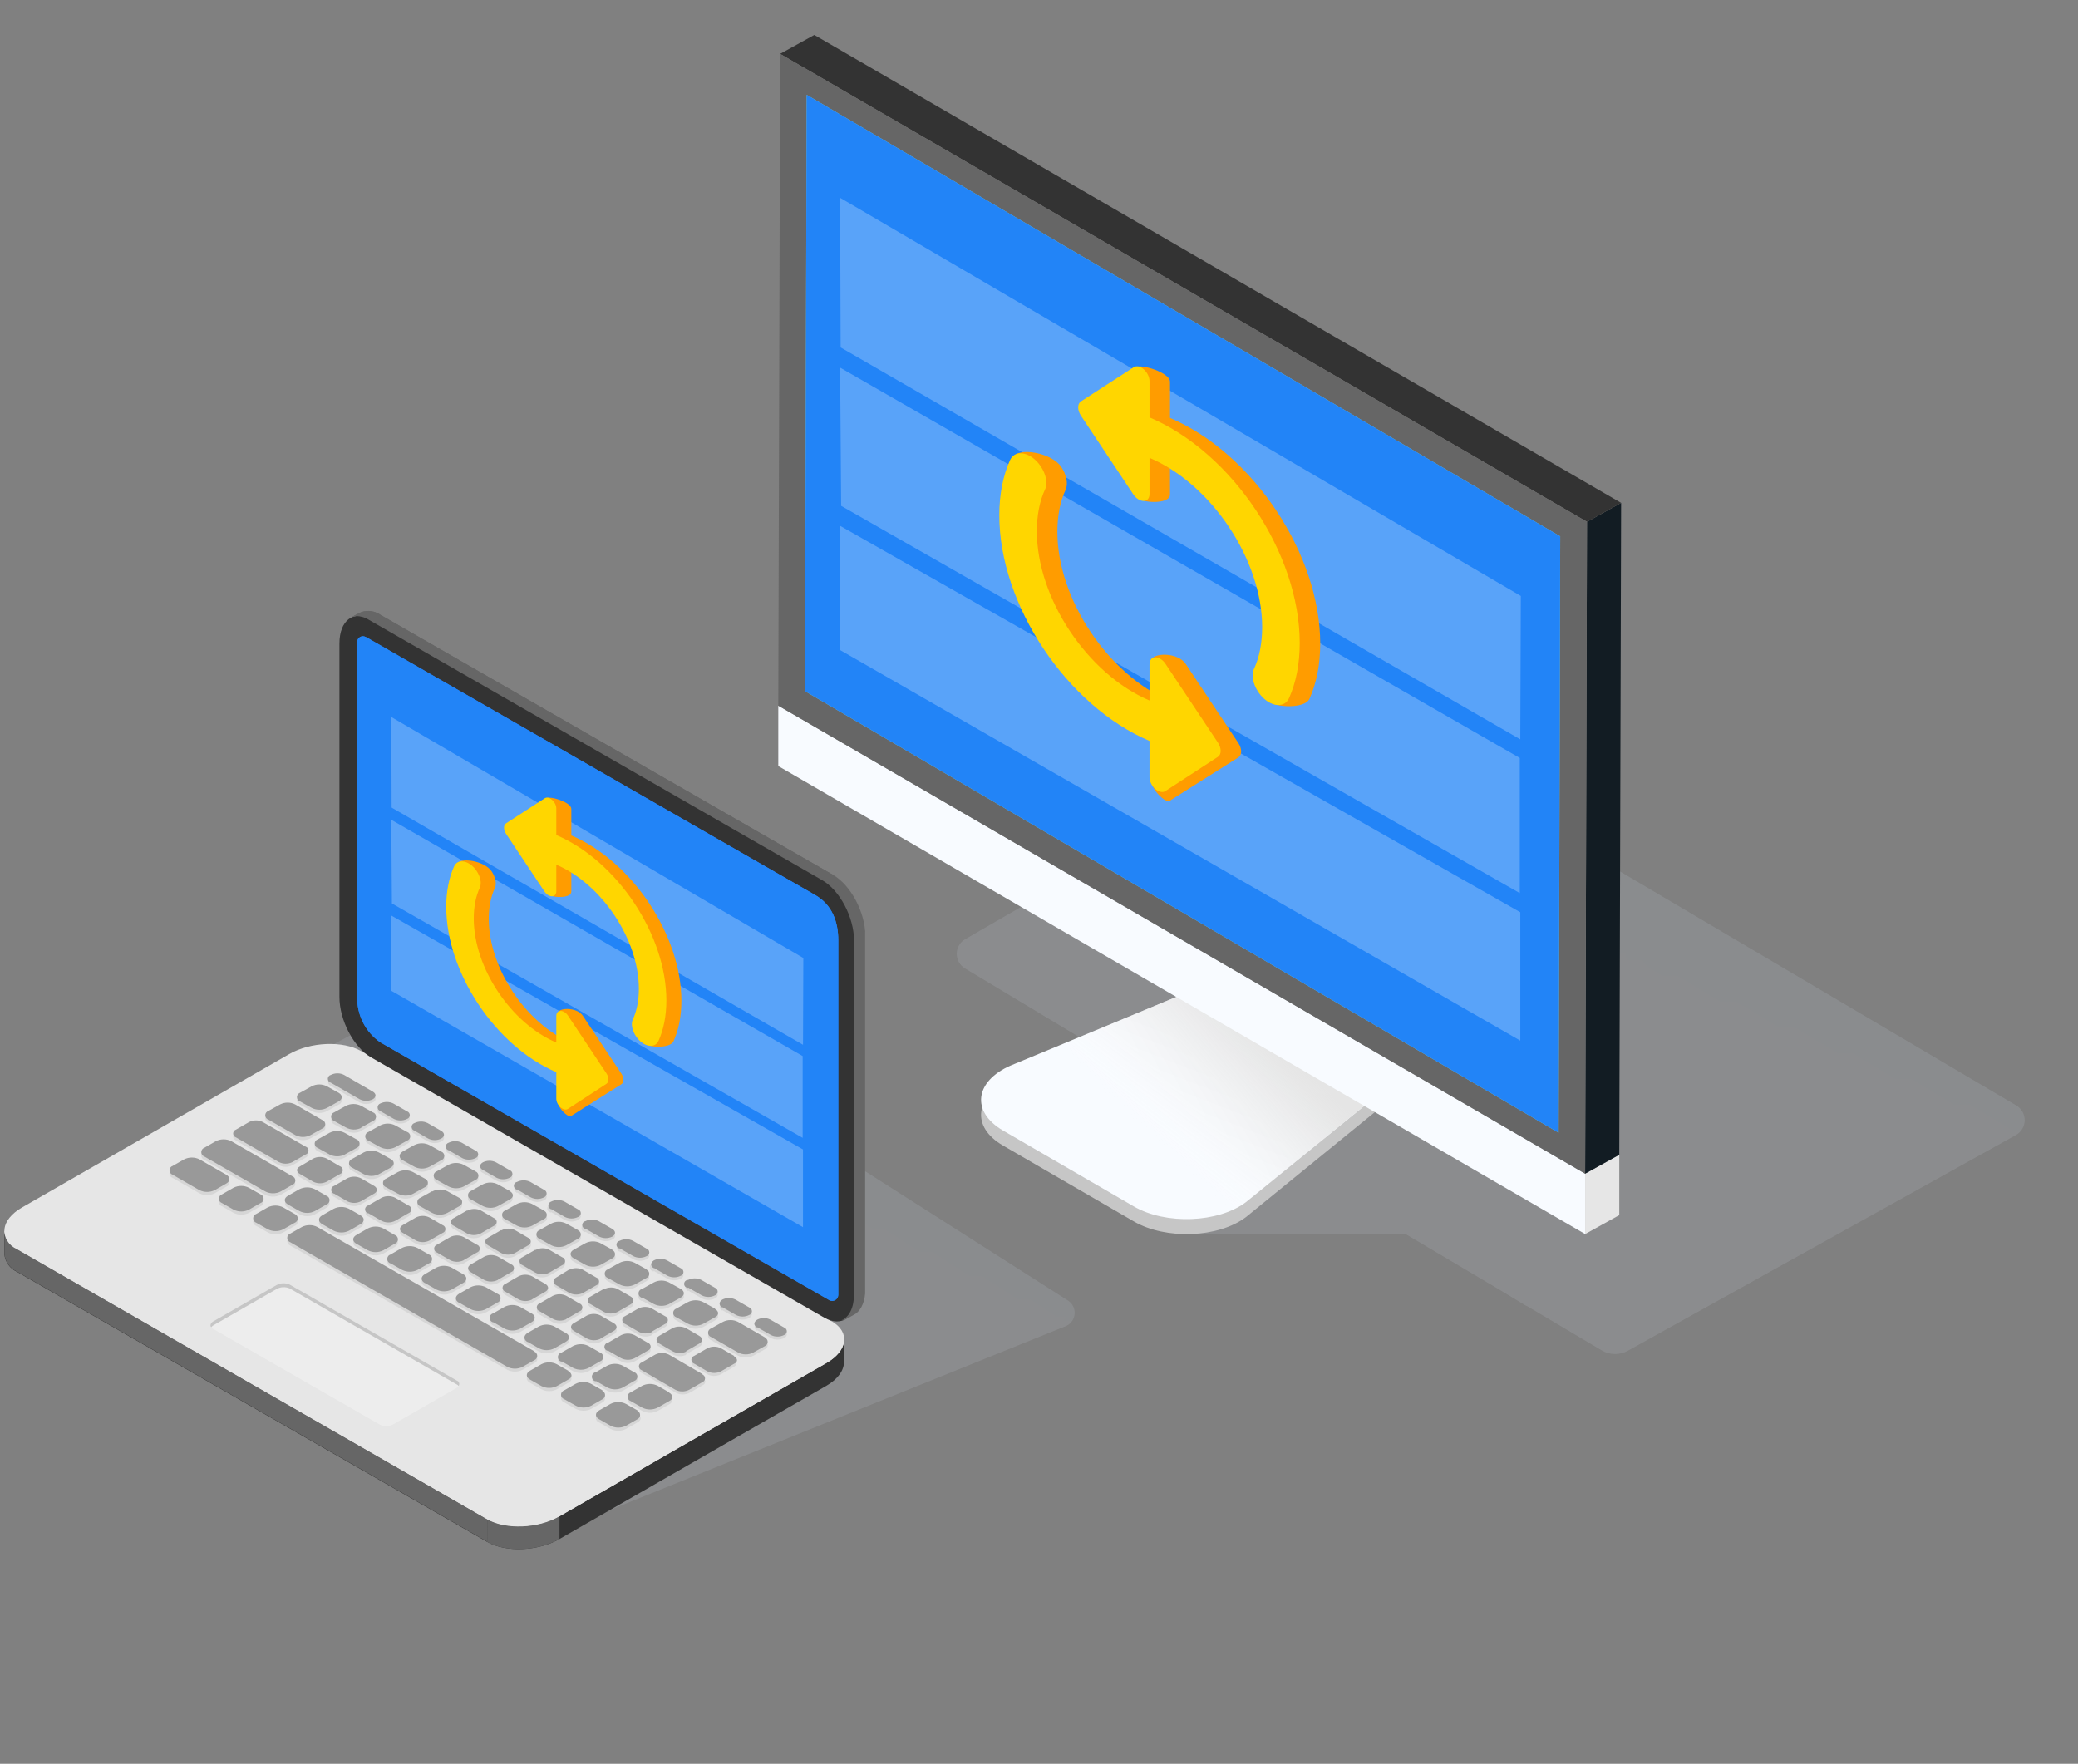 <svg width="304" height="258" viewBox="0 0 304 258" fill="none" xmlns="http://www.w3.org/2000/svg">
<rect x="0" y="0" width="304" height="258" fill="#808080" stroke="none"/>
<g clip-path="url(#clip0)">
<path style="mix-blend-mode:multiply" opacity="0.5" d="M141.205 137.382L175.647 117.493L225.004 120.395L294.979 161.711C295.355 161.933 295.667 162.251 295.881 162.632C296.096 163.014 296.206 163.446 296.201 163.884C296.196 164.323 296.075 164.752 295.852 165.128C295.628 165.505 295.309 165.815 294.928 166.028L238.166 197.574C237.574 197.907 236.906 198.077 236.228 198.068C235.55 198.059 234.887 197.871 234.304 197.523L223.36 191.03V191.066L218.694 188.257L205.67 180.541H174.582L185.061 168.049L141.169 141.652C140.799 141.432 140.493 141.118 140.281 140.741C140.07 140.365 139.96 139.939 139.964 139.507C139.968 139.075 140.084 138.651 140.302 138.278C140.52 137.905 140.831 137.596 141.205 137.382Z" fill="url(#paint0_linear)"/>
<path style="mix-blend-mode:multiply" opacity="0.5" d="M25.797 165.01L55.752 149.051L97.762 152.964L156.238 190.241C156.553 190.441 156.809 190.721 156.981 191.053C157.153 191.385 157.234 191.756 157.217 192.13C157.2 192.504 157.085 192.866 156.883 193.181C156.681 193.495 156.4 193.751 156.069 193.921L78.435 225.237C74.287 227.383 97.349 215.111 94.301 213.159L94.3 213.19L90.403 210.658L79.52 203.697L53.006 202.791L62.307 192.443L25.642 168.65C25.333 168.452 25.081 168.175 24.912 167.848C24.742 167.52 24.662 167.154 24.677 166.786C24.693 166.417 24.805 166.059 25.001 165.747C25.198 165.436 25.472 165.181 25.797 165.01Z" fill="url(#paint1_linear)"/>
<path d="M146.721 167.561L165.886 178.673C170.552 181.379 178.26 181.081 182.275 178.035L205.655 159L179.97 144.117L147.817 158.048C142.573 160.384 142.055 164.855 146.721 167.561Z" fill="#C6C6C6"/>
<path d="M146.721 165.364L165.886 176.481C170.552 179.187 178.26 178.884 182.275 175.843L204.128 158.079L178.459 143.196L147.833 155.872C142.573 158.187 142.055 162.637 146.721 165.364Z" fill="#F8FBFF"/>
<path style="mix-blend-mode:multiply" d="M146.721 165.364L165.886 176.481C170.552 179.187 178.26 178.884 182.275 175.843L204.128 158.079L178.459 143.196L147.833 155.872C142.573 158.187 142.055 162.637 146.721 165.364Z" fill="url(#paint2_linear)"/>
<path d="M231.897 171.687L236.891 168.919V177.747L231.897 180.515V171.687Z" fill="#E6E6E6"/>
<path d="M231.897 171.687V180.515L113.861 112.06V103.227L231.897 171.687Z" fill="#F8FBFF"/>
<path d="M232.169 76.331L237.162 73.563L236.891 168.919L231.897 171.687L232.169 76.331Z" fill="#121C23"/>
<path d="M114.128 7.877L119.126 5.109L237.162 73.563L232.169 76.331L114.128 7.877Z" fill="#333333"/>
<path d="M232.169 76.331L231.897 171.687L113.861 103.227L114.128 7.877L232.169 76.331Z" fill="#666666"/>
<path d="M228.251 78.456L228.015 165.693L117.774 101.108L118.01 13.87L228.251 78.456Z" fill="#7DC9C6"/>
<path d="M228.251 78.456L228.015 165.693L117.774 101.108L118.01 13.87L228.251 78.456Z" fill="#2284F7"/>
<g opacity="0.5">
<path opacity="0.5" d="M222.485 87.174L122.905 28.94L122.981 50.825L222.409 108.15L222.485 87.174Z" fill="white"/>
<path opacity="0.5" d="M222.409 133.442L122.829 76.875L122.829 95.049L222.409 152.222L222.409 133.442Z" fill="white"/>
<path opacity="0.5" d="M222.334 110.876L122.905 53.778L123.057 73.997L222.334 130.64L222.334 110.876Z" fill="white"/>
</g>
</g>
<g clip-path="url(#clip1)">
<path d="M71.276 225.547L2.472 186.036C1.964 185.803 1.527 185.441 1.204 184.986C0.882 184.531 0.686 184 0.636 183.446L0.636 180.052C0.636 178.866 1.539 180.922 3.231 179.947L42.286 157.529C45.419 155.722 50.168 155.531 52.859 157.089L121.673 196.6C122.577 197.126 123.23 194.908 123.471 195.644C123.548 195.873 123.471 198.98 123.471 199.219C123.471 200.433 122.625 201.714 120.885 202.718L81.879 225.107C78.745 226.914 73.996 227.105 71.276 225.547Z" fill="#333333"/>
<path d="M71.276 222.239L2.472 182.709C-0.248 181.132 0.098 178.427 3.231 176.62L42.286 154.202C45.419 152.395 50.168 152.204 52.859 153.762L121.673 193.273C124.384 194.831 124.047 197.556 120.914 199.363L81.879 221.78C78.745 223.587 73.996 223.778 71.276 222.239Z" fill="#E6E6E6"/>
<path d="M71.276 225.547C73.996 227.105 78.745 226.914 81.85 225.107V221.78C78.716 223.587 73.968 223.778 71.276 222.22V225.547Z" fill="#666666"/>
<path d="M71.276 222.239L2.472 182.709C1.917 182.465 1.448 182.061 1.124 181.551C0.801 181.04 0.637 180.445 0.655 179.841C0.649 179.902 0.649 179.963 0.655 180.023V183.417C0.705 183.971 0.901 184.502 1.223 184.957C1.546 185.412 1.983 185.774 2.491 186.007L71.295 225.518L71.276 222.239Z" fill="#666666"/>
<path d="M120.933 198.798L81.879 221.216C78.745 223.023 73.997 223.214 71.305 221.656L2.472 182.145C1.994 181.923 1.577 181.588 1.257 181.17C0.938 180.752 0.724 180.264 0.636 179.746C0.594 180.366 0.747 180.984 1.072 181.514C1.397 182.045 1.879 182.462 2.453 182.709L71.276 222.239C73.997 223.797 78.745 223.606 81.85 221.799L120.904 199.382C122.74 198.32 123.605 196.953 123.471 195.692C123.311 196.366 123 196.997 122.561 197.535C122.121 198.073 121.565 198.505 120.933 198.798Z" fill="#E6E6E6"/>
<path opacity="0.3" d="M55.618 208.416L31.126 194.353C30.636 194.076 30.693 193.579 31.261 193.254L40.459 187.977C40.752 187.816 41.078 187.725 41.411 187.712C41.745 187.699 42.078 187.763 42.382 187.9L66.864 201.963C67.364 202.24 67.297 202.737 66.73 203.062L57.54 208.339C57.249 208.503 56.923 208.595 56.588 208.609C56.254 208.622 55.921 208.556 55.618 208.416Z" fill="white"/>
<path d="M31.261 193.837L40.459 188.56C40.751 188.398 41.077 188.305 41.41 188.29C41.744 188.275 42.077 188.338 42.382 188.474L66.864 202.536C66.955 202.585 67.034 202.654 67.095 202.737C67.141 202.674 67.173 202.601 67.186 202.524C67.2 202.447 67.195 202.368 67.173 202.293C67.151 202.218 67.111 202.149 67.058 202.092C67.004 202.034 66.938 201.99 66.864 201.963L42.372 187.9C42.068 187.763 41.736 187.699 41.402 187.712C41.068 187.725 40.742 187.816 40.45 187.977L31.251 193.254C30.799 193.512 30.674 193.875 30.895 194.162C30.99 194.027 31.115 193.916 31.261 193.837Z" fill="#C6C6C6"/>
<path opacity="0.5" d="M48.399 158.839L52.619 161.267C52.918 161.414 53.247 161.491 53.58 161.491C53.914 161.491 54.243 161.414 54.541 161.267C54.659 161.229 54.761 161.155 54.834 161.055C54.907 160.955 54.946 160.835 54.946 160.712C54.946 160.589 54.907 160.469 54.834 160.37C54.761 160.27 54.659 160.196 54.541 160.158L50.331 157.73C50.033 157.58 49.704 157.502 49.37 157.502C49.036 157.502 48.707 157.58 48.409 157.73C48.291 157.767 48.188 157.84 48.114 157.939C48.04 158.038 48 158.158 47.999 158.281C47.998 158.404 48.036 158.524 48.108 158.624C48.18 158.724 48.282 158.8 48.399 158.839ZM55.627 162.968L57.627 164.116C57.925 164.266 58.254 164.344 58.588 164.344C58.922 164.344 59.251 164.266 59.549 164.116C60.078 163.81 60.078 163.313 59.549 162.997L57.55 161.85C57.251 161.703 56.922 161.626 56.589 161.626C56.255 161.626 55.926 161.703 55.627 161.85C55.506 161.886 55.4 161.959 55.324 162.06C55.248 162.161 55.207 162.283 55.207 162.409C55.207 162.535 55.248 162.657 55.324 162.758C55.4 162.859 55.506 162.933 55.627 162.968ZM60.636 165.836L62.635 166.984C62.933 167.133 63.262 167.211 63.596 167.211C63.93 167.211 64.259 167.133 64.557 166.984C64.675 166.945 64.778 166.871 64.85 166.772C64.923 166.672 64.962 166.552 64.962 166.429C64.962 166.306 64.923 166.186 64.85 166.087C64.778 165.987 64.675 165.913 64.557 165.875L62.558 164.727C62.26 164.577 61.931 164.499 61.597 164.499C61.263 164.499 60.933 164.577 60.636 164.727C60.518 164.766 60.415 164.84 60.343 164.939C60.27 165.039 60.231 165.159 60.231 165.282C60.231 165.405 60.27 165.525 60.343 165.624C60.415 165.724 60.518 165.798 60.636 165.836ZM65.634 168.704L67.633 169.861C67.932 170.008 68.261 170.085 68.594 170.085C68.928 170.085 69.257 170.008 69.556 169.861C69.673 169.823 69.776 169.749 69.849 169.649C69.921 169.55 69.96 169.43 69.96 169.307C69.96 169.184 69.921 169.064 69.849 168.964C69.776 168.864 69.673 168.79 69.556 168.752L67.556 167.595C67.258 167.446 66.929 167.368 66.595 167.368C66.261 167.368 65.932 167.446 65.634 167.595C65.516 167.633 65.414 167.708 65.341 167.807C65.268 167.907 65.229 168.027 65.229 168.15C65.229 168.273 65.268 168.393 65.341 168.492C65.414 168.592 65.516 168.666 65.634 168.704ZM70.642 171.572L72.641 172.719C72.94 172.867 73.269 172.944 73.602 172.944C73.936 172.944 74.265 172.867 74.564 172.719C74.68 172.679 74.781 172.603 74.852 172.503C74.924 172.403 74.962 172.283 74.962 172.16C74.962 172.037 74.924 171.918 74.852 171.817C74.781 171.717 74.68 171.642 74.564 171.601L72.564 170.454C72.266 170.306 71.937 170.23 71.603 170.23C71.27 170.23 70.941 170.306 70.642 170.454C70.52 170.489 70.414 170.563 70.338 170.664C70.263 170.765 70.222 170.887 70.222 171.013C70.222 171.139 70.263 171.261 70.338 171.362C70.414 171.463 70.52 171.537 70.642 171.572ZM75.65 174.44L77.649 175.587C77.947 175.737 78.276 175.815 78.61 175.815C78.944 175.815 79.273 175.737 79.572 175.587C79.689 175.549 79.792 175.475 79.865 175.375C79.937 175.276 79.976 175.156 79.976 175.033C79.976 174.91 79.937 174.79 79.865 174.69C79.792 174.591 79.689 174.517 79.572 174.478L77.572 173.331C77.274 173.181 76.945 173.103 76.611 173.103C76.277 173.103 75.948 173.181 75.65 173.331C75.112 173.675 75.112 174.172 75.611 174.488L75.65 174.44ZM80.648 177.308L82.647 178.455C82.945 178.606 83.275 178.684 83.609 178.684C83.943 178.684 84.272 178.606 84.57 178.455C85.099 178.149 85.099 177.652 84.57 177.337L82.571 176.19C82.272 176.04 81.943 175.962 81.609 175.962C81.275 175.962 80.946 176.04 80.648 176.19C80.493 176.19 80.344 176.251 80.234 176.36C80.124 176.47 80.062 176.618 80.062 176.773C80.062 176.927 80.124 177.076 80.234 177.185C80.344 177.294 80.493 177.356 80.648 177.356V177.308ZM85.656 180.176L87.656 181.323C87.954 181.471 88.283 181.547 88.617 181.547C88.95 181.547 89.279 181.471 89.578 181.323C89.696 181.285 89.798 181.211 89.871 181.111C89.944 181.012 89.983 180.892 89.983 180.769C89.983 180.646 89.944 180.526 89.871 180.426C89.798 180.327 89.696 180.252 89.578 180.214L87.579 179.067C87.281 178.917 86.951 178.838 86.617 178.838C86.283 178.838 85.954 178.917 85.656 179.067C85.501 179.067 85.352 179.129 85.242 179.238C85.132 179.347 85.07 179.496 85.07 179.65C85.07 179.805 85.132 179.953 85.242 180.063C85.352 180.172 85.501 180.233 85.656 180.233V180.176ZM90.664 183.044L92.663 184.201C92.962 184.35 93.291 184.428 93.625 184.428C93.959 184.428 94.288 184.35 94.586 184.201C94.704 184.163 94.806 184.088 94.879 183.989C94.951 183.889 94.991 183.769 94.991 183.646C94.991 183.523 94.951 183.403 94.879 183.304C94.806 183.204 94.704 183.13 94.586 183.092L92.596 181.992C92.297 181.845 91.969 181.768 91.635 181.768C91.302 181.768 90.972 181.845 90.674 181.992C90.556 182.029 90.453 182.103 90.379 182.202C90.305 182.301 90.265 182.42 90.264 182.543C90.263 182.666 90.301 182.787 90.373 182.887C90.445 182.987 90.547 183.062 90.664 183.101V183.044ZM95.662 185.912L97.662 187.059C97.961 187.206 98.29 187.283 98.623 187.283C98.957 187.283 99.285 187.206 99.584 187.059C99.701 187.018 99.802 186.943 99.873 186.843C99.945 186.742 99.983 186.623 99.983 186.5C99.983 186.377 99.945 186.257 99.873 186.157C99.802 186.057 99.701 185.981 99.584 185.941L97.585 184.793C97.287 184.644 96.958 184.566 96.624 184.566C96.29 184.566 95.961 184.644 95.662 184.793C95.584 184.793 95.507 184.809 95.434 184.839C95.362 184.868 95.296 184.912 95.241 184.967C95.186 185.022 95.142 185.087 95.112 185.159C95.082 185.231 95.067 185.308 95.067 185.386C95.067 185.464 95.082 185.541 95.112 185.613C95.142 185.685 95.186 185.75 95.241 185.805C95.296 185.86 95.362 185.904 95.434 185.934C95.507 185.963 95.584 185.979 95.662 185.979V185.912ZM100.67 188.78L102.67 189.927C102.968 190.077 103.297 190.154 103.631 190.154C103.965 190.154 104.294 190.077 104.592 189.927C104.71 189.889 104.812 189.815 104.885 189.715C104.958 189.616 104.997 189.496 104.997 189.373C104.997 189.249 104.958 189.13 104.885 189.03C104.812 188.93 104.71 188.856 104.592 188.818L102.593 187.671C102.295 187.521 101.966 187.442 101.632 187.442C101.298 187.442 100.968 187.521 100.67 187.671C100.132 188.044 100.132 188.541 100.67 188.856V188.78ZM105.678 191.648L107.678 192.795C107.975 192.947 108.305 193.026 108.639 193.026C108.973 193.026 109.303 192.947 109.6 192.795C110.139 192.489 110.129 191.992 109.6 191.676L107.601 190.529C107.302 190.382 106.973 190.305 106.64 190.305C106.306 190.305 105.977 190.382 105.678 190.529C105.131 190.921 105.14 191.418 105.678 191.724V191.648ZM110.783 194.583L112.782 195.73C113.081 195.877 113.41 195.954 113.743 195.954C114.077 195.954 114.406 195.877 114.704 195.73C114.821 195.689 114.922 195.613 114.993 195.513C115.065 195.413 115.103 195.293 115.103 195.171C115.103 195.048 115.065 194.928 114.993 194.828C114.922 194.728 114.821 194.652 114.704 194.611L112.715 193.56C112.416 193.412 112.087 193.336 111.753 193.336C111.42 193.336 111.091 193.412 110.792 193.56C110.678 193.599 110.578 193.673 110.507 193.77C110.436 193.868 110.398 193.985 110.397 194.106C110.396 194.227 110.432 194.344 110.501 194.443C110.57 194.543 110.669 194.618 110.783 194.659V194.583ZM43.891 161.582L45.621 162.538C45.964 162.711 46.343 162.8 46.727 162.8C47.111 162.8 47.489 162.711 47.832 162.538L49.543 161.582C49.678 161.538 49.795 161.453 49.878 161.339C49.961 161.225 50.006 161.087 50.006 160.947C50.006 160.806 49.961 160.668 49.878 160.554C49.795 160.44 49.678 160.355 49.543 160.311L47.813 159.355C47.469 159.185 47.091 159.096 46.707 159.096C46.324 159.096 45.945 159.185 45.602 159.355L43.881 160.311C43.285 160.665 43.295 161.229 43.891 161.582ZM52.83 165.406L54.551 164.45C55.157 164.106 55.157 163.494 54.551 163.188L52.821 162.232C52.48 162.058 52.103 161.967 51.72 161.967C51.337 161.967 50.96 162.058 50.62 162.232L48.899 163.188C48.768 163.234 48.654 163.32 48.574 163.433C48.493 163.546 48.45 163.681 48.45 163.819C48.45 163.958 48.493 164.093 48.574 164.206C48.654 164.319 48.768 164.404 48.899 164.45L50.629 165.406C50.968 165.587 51.344 165.686 51.729 165.694C52.113 165.703 52.494 165.62 52.84 165.454L52.83 165.406ZM53.897 167.318L55.627 168.274C55.97 168.449 56.349 168.54 56.733 168.54C57.117 168.54 57.496 168.449 57.838 168.274L59.559 167.318C59.69 167.272 59.804 167.187 59.884 167.074C59.964 166.961 60.008 166.826 60.008 166.687C60.008 166.549 59.964 166.414 59.884 166.301C59.804 166.188 59.69 166.102 59.559 166.056L57.829 165.1C57.488 164.928 57.111 164.838 56.728 164.838C56.346 164.838 55.969 164.928 55.627 165.1L53.907 166.056C53.772 166.1 53.655 166.185 53.572 166.3C53.489 166.414 53.444 166.551 53.444 166.692C53.444 166.833 53.489 166.97 53.572 167.084C53.655 167.199 53.772 167.284 53.907 167.328L53.897 167.318ZM58.905 170.186L60.636 171.142C60.977 171.312 61.354 171.4 61.736 171.4C62.118 171.4 62.495 171.312 62.837 171.142L64.557 170.186C64.692 170.142 64.809 170.057 64.892 169.943C64.975 169.829 65.02 169.691 65.02 169.55C65.02 169.409 64.975 169.272 64.892 169.158C64.809 169.044 64.692 168.959 64.557 168.915L62.827 167.959C62.484 167.786 62.106 167.697 61.722 167.697C61.338 167.697 60.959 167.786 60.616 167.959L58.896 168.915C58.754 168.955 58.63 169.041 58.542 169.159C58.455 169.277 58.408 169.421 58.41 169.567C58.413 169.714 58.463 169.856 58.554 169.971C58.645 170.086 58.772 170.169 58.915 170.205L58.905 170.186ZM69.556 171.802L67.825 170.846C67.484 170.674 67.107 170.584 66.725 170.584C66.342 170.584 65.965 170.674 65.624 170.846L63.904 171.802C63.298 172.146 63.298 172.758 63.904 173.064L65.634 174.02C65.975 174.192 66.352 174.281 66.734 174.281C67.117 174.281 67.494 174.192 67.835 174.02L69.556 173.064C69.681 173.015 69.789 172.93 69.865 172.82C69.941 172.71 69.983 172.579 69.984 172.445C69.985 172.312 69.945 172.181 69.871 172.069C69.796 171.958 69.69 171.871 69.565 171.821L69.556 171.802ZM74.564 174.67L72.833 173.714C72.492 173.544 72.115 173.455 71.733 173.455C71.351 173.455 70.974 173.544 70.632 173.714L68.912 174.67C68.777 174.714 68.66 174.799 68.577 174.913C68.494 175.027 68.449 175.164 68.449 175.305C68.449 175.446 68.494 175.584 68.577 175.698C68.66 175.812 68.777 175.897 68.912 175.941L70.642 176.897C70.985 177.069 71.363 177.159 71.747 177.159C72.131 177.159 72.51 177.069 72.853 176.897L74.573 175.941C74.701 175.893 74.811 175.807 74.889 175.696C74.967 175.584 75.009 175.451 75.009 175.315C75.009 175.179 74.967 175.046 74.889 174.934C74.811 174.822 74.701 174.737 74.573 174.689L74.564 174.67ZM79.572 177.538L77.841 176.582C77.499 176.407 77.12 176.316 76.736 176.316C76.352 176.316 75.973 176.407 75.631 176.582L73.91 177.538C73.779 177.584 73.665 177.669 73.585 177.782C73.504 177.895 73.461 178.03 73.461 178.168C73.461 178.307 73.504 178.442 73.585 178.555C73.665 178.668 73.779 178.753 73.91 178.799L75.64 179.755C75.981 179.928 76.358 180.017 76.741 180.017C77.123 180.017 77.5 179.928 77.841 179.755L79.562 178.799C80.196 178.484 80.187 177.92 79.581 177.566L79.572 177.538ZM84.57 180.405L82.84 179.449C82.499 179.277 82.122 179.188 81.739 179.188C81.357 179.188 80.98 179.277 80.639 179.449L78.918 180.405C78.312 180.75 78.312 181.361 78.918 181.667L80.648 182.623C80.989 182.798 81.366 182.889 81.749 182.889C82.132 182.889 82.509 182.798 82.849 182.623L84.57 181.667C84.689 181.616 84.791 181.531 84.863 181.423C84.935 181.315 84.974 181.188 84.975 181.059C84.976 180.929 84.939 180.802 84.869 180.693C84.799 180.584 84.698 180.497 84.58 180.444L84.57 180.405ZM89.578 183.273L87.848 182.317C87.507 182.145 87.13 182.056 86.747 182.056C86.365 182.056 85.988 182.145 85.647 182.317L83.926 183.273C83.791 183.317 83.674 183.403 83.591 183.517C83.508 183.631 83.463 183.768 83.463 183.909C83.463 184.05 83.508 184.187 83.591 184.302C83.674 184.416 83.791 184.501 83.926 184.545L85.656 185.501C85.999 185.671 86.378 185.759 86.762 185.759C87.145 185.759 87.524 185.671 87.867 185.501L89.588 184.545C90.203 184.229 90.193 183.665 89.588 183.312L89.578 183.273ZM94.586 186.141L92.856 185.185C92.513 185.013 92.134 184.923 91.75 184.923C91.366 184.923 90.988 185.013 90.645 185.185L88.924 186.141C88.319 186.485 88.319 187.097 88.924 187.403L90.654 188.359C90.996 188.531 91.373 188.621 91.755 188.621C92.138 188.621 92.515 188.531 92.856 188.359L94.576 187.403C94.694 187.351 94.793 187.267 94.864 187.161C94.935 187.054 94.974 186.93 94.976 186.802C94.978 186.675 94.943 186.549 94.876 186.44C94.808 186.332 94.711 186.245 94.596 186.189L94.586 186.141ZM93.942 190.271L95.672 191.227C96.013 191.399 96.39 191.489 96.773 191.489C97.155 191.489 97.532 191.399 97.873 191.227L99.594 190.271C99.728 190.227 99.846 190.142 99.929 190.028C100.012 189.914 100.057 189.776 100.057 189.635C100.057 189.494 100.012 189.357 99.929 189.243C99.846 189.129 99.728 189.044 99.594 189L97.864 188.044C97.522 187.874 97.145 187.785 96.763 187.785C96.381 187.785 96.004 187.874 95.662 188.044L93.942 189C93.785 189.027 93.644 189.109 93.543 189.231C93.441 189.352 93.386 189.505 93.387 189.663C93.388 189.821 93.445 189.974 93.549 190.094C93.652 190.214 93.795 190.293 93.951 190.319L93.942 190.271ZM104.592 191.887L102.862 190.931C102.52 190.756 102.141 190.665 101.757 190.665C101.372 190.665 100.993 190.756 100.651 190.931L98.94 191.887C98.809 191.933 98.695 192.018 98.615 192.131C98.535 192.244 98.492 192.379 98.492 192.518C98.492 192.656 98.535 192.791 98.615 192.904C98.695 193.017 98.809 193.103 98.94 193.149L100.67 194.105C101.013 194.277 101.392 194.367 101.776 194.367C102.16 194.367 102.539 194.277 102.881 194.105L104.602 193.149C105.217 192.852 105.207 192.288 104.602 191.935L104.592 191.887ZM111.917 196.093L107.966 193.827C107.625 193.655 107.248 193.566 106.866 193.566C106.483 193.566 106.106 193.655 105.765 193.827L104.044 194.783C103.913 194.829 103.8 194.915 103.719 195.028C103.639 195.141 103.596 195.276 103.596 195.414C103.596 195.553 103.639 195.688 103.719 195.801C103.8 195.914 103.913 195.999 104.044 196.045L107.995 198.32C108.337 198.49 108.714 198.579 109.096 198.579C109.478 198.579 109.854 198.49 110.196 198.32L111.917 197.364C112.036 197.313 112.138 197.228 112.21 197.12C112.282 197.012 112.321 196.885 112.322 196.756C112.323 196.626 112.286 196.499 112.216 196.39C112.146 196.281 112.045 196.194 111.926 196.141L111.917 196.093ZM39.267 164.24L43.218 166.515C43.56 166.685 43.937 166.774 44.319 166.774C44.701 166.774 45.078 166.685 45.419 166.515L47.14 165.559C47.275 165.515 47.392 165.43 47.475 165.316C47.558 165.202 47.603 165.064 47.603 164.923C47.603 164.782 47.558 164.645 47.475 164.531C47.392 164.417 47.275 164.332 47.14 164.288L43.18 162.012C42.842 161.845 42.471 161.758 42.093 161.758C41.717 161.758 41.345 161.845 41.007 162.012L39.287 162.968C38.652 163.322 38.652 163.924 39.267 164.24ZM46.496 168.389L48.226 169.345C48.567 169.517 48.944 169.607 49.327 169.607C49.709 169.607 50.086 169.517 50.427 169.345L52.148 168.389C52.753 168.045 52.753 167.433 52.148 167.127L50.418 166.171C50.077 165.999 49.7 165.909 49.317 165.909C48.935 165.909 48.557 165.999 48.217 166.171L46.496 167.127C46.365 167.173 46.251 167.259 46.171 167.371C46.09 167.484 46.047 167.619 46.047 167.758C46.047 167.896 46.09 168.031 46.171 168.144C46.251 168.257 46.365 168.343 46.496 168.389ZM53.224 172.213C53.567 172.385 53.946 172.475 54.33 172.475C54.714 172.475 55.093 172.385 55.435 172.213L57.156 171.257C57.761 170.903 57.752 170.301 57.156 169.985L55.426 169.029C55.082 168.859 54.704 168.771 54.32 168.771C53.937 168.771 53.558 168.859 53.215 169.029L51.504 169.985C51.369 170.029 51.252 170.114 51.169 170.229C51.086 170.343 51.041 170.48 51.041 170.621C51.041 170.762 51.086 170.899 51.169 171.013C51.252 171.128 51.369 171.213 51.504 171.257L53.224 172.213ZM58.232 175.081C58.574 175.253 58.951 175.343 59.333 175.343C59.715 175.343 60.093 175.253 60.434 175.081L62.154 174.125C62.285 174.079 62.399 173.993 62.479 173.88C62.56 173.767 62.603 173.632 62.603 173.494C62.603 173.355 62.56 173.22 62.479 173.107C62.399 172.994 62.285 172.909 62.154 172.863L60.414 171.907C60.074 171.732 59.697 171.641 59.314 171.641C58.931 171.641 58.554 171.732 58.213 171.907L56.493 172.863C56.361 172.909 56.248 172.994 56.167 173.107C56.087 173.22 56.044 173.355 56.044 173.494C56.044 173.632 56.087 173.767 56.167 173.88C56.248 173.993 56.361 174.079 56.493 174.125L58.232 175.081ZM63.221 174.708L61.501 175.664C60.895 176.008 60.895 176.572 61.501 176.926L63.231 177.882C63.571 178.056 63.949 178.147 64.331 178.147C64.714 178.147 65.092 178.056 65.432 177.882L67.153 176.926C67.284 176.88 67.397 176.794 67.478 176.681C67.558 176.568 67.601 176.433 67.601 176.295C67.601 176.156 67.558 176.021 67.478 175.908C67.397 175.795 67.284 175.71 67.153 175.664L65.422 174.708C65.078 174.543 64.698 174.461 64.316 174.47C63.934 174.478 63.558 174.576 63.221 174.756V174.708ZM68.325 177.518L66.403 178.627C66.281 178.666 66.174 178.743 66.098 178.846C66.023 178.949 65.982 179.073 65.982 179.201C65.982 179.329 66.023 179.453 66.098 179.556C66.174 179.659 66.281 179.736 66.403 179.775L68.325 180.893C68.635 181.048 68.978 181.129 69.325 181.129C69.672 181.129 70.015 181.048 70.325 180.893L72.247 179.784C72.795 179.469 72.785 178.962 72.247 178.646L70.325 177.528C70.011 177.381 69.667 177.307 69.32 177.314C68.974 177.321 68.633 177.407 68.325 177.566V177.518ZM73.333 180.386L71.411 181.495C71.289 181.534 71.182 181.611 71.106 181.714C71.031 181.817 70.99 181.941 70.99 182.069C70.99 182.196 71.031 182.321 71.106 182.424C71.182 182.527 71.289 182.604 71.411 182.642L73.333 183.761C73.642 183.916 73.982 183.997 74.328 183.997C74.674 183.997 75.015 183.916 75.323 183.761L77.245 182.652C77.368 182.613 77.474 182.537 77.55 182.433C77.626 182.33 77.666 182.206 77.666 182.078C77.666 181.951 77.626 181.826 77.55 181.723C77.474 181.62 77.368 181.544 77.245 181.505L75.323 180.386C75.01 180.24 74.667 180.169 74.321 180.179C73.975 180.189 73.637 180.279 73.333 180.444V180.386ZM78.341 183.254L76.419 184.363C76.3 184.404 76.197 184.481 76.124 184.583C76.051 184.685 76.012 184.807 76.012 184.932C76.012 185.057 76.051 185.179 76.124 185.281C76.197 185.383 76.3 185.46 76.419 185.501L78.341 186.619C78.65 186.773 78.991 186.852 79.336 186.852C79.681 186.852 80.022 186.773 80.331 186.619L82.253 185.501C82.801 185.195 82.801 184.679 82.253 184.363L80.331 183.245C80.017 183.101 79.673 183.033 79.327 183.046C78.981 183.06 78.644 183.154 78.341 183.321V183.254ZM83.34 186.122L81.417 187.231C81.295 187.27 81.188 187.347 81.113 187.45C81.037 187.553 80.996 187.677 80.996 187.805C80.996 187.932 81.037 188.057 81.113 188.16C81.188 188.263 81.295 188.339 81.417 188.378L83.34 189.497C83.65 189.652 83.992 189.733 84.339 189.733C84.686 189.733 85.029 189.652 85.339 189.497L87.261 188.388C87.809 188.072 87.8 187.566 87.261 187.241L85.339 186.132C85.019 185.979 84.668 185.904 84.313 185.914C83.959 185.924 83.612 186.018 83.301 186.189L83.34 186.122ZM88.348 188.99L86.425 190.099C85.877 190.415 85.877 190.921 86.425 191.246L88.348 192.355C88.656 192.511 88.997 192.592 89.343 192.592C89.688 192.592 90.029 192.511 90.337 192.355L92.26 191.246C92.382 191.207 92.489 191.131 92.564 191.028C92.64 190.925 92.681 190.8 92.681 190.673C92.681 190.545 92.64 190.421 92.564 190.318C92.489 190.215 92.382 190.138 92.26 190.099L90.337 188.981C90.022 188.838 89.678 188.772 89.332 188.787C88.986 188.802 88.649 188.898 88.348 189.067V188.99ZM95.365 195.233L97.287 194.124C97.835 193.808 97.835 193.302 97.287 192.986L95.365 191.868C95.055 191.714 94.715 191.635 94.37 191.635C94.024 191.635 93.684 191.714 93.375 191.868L91.452 192.977C91.33 193.015 91.224 193.092 91.148 193.195C91.072 193.298 91.031 193.423 91.031 193.55C91.031 193.678 91.072 193.802 91.148 193.905C91.224 194.008 91.33 194.085 91.452 194.124L93.375 195.242C93.678 195.408 94.016 195.501 94.362 195.512C94.707 195.524 95.051 195.454 95.365 195.309V195.233ZM100.372 198.101L102.295 196.992C102.417 196.953 102.524 196.876 102.599 196.773C102.675 196.67 102.716 196.546 102.716 196.418C102.716 196.29 102.675 196.166 102.599 196.063C102.524 195.96 102.417 195.883 102.295 195.844L100.372 194.726C100.062 194.571 99.72 194.49 99.373 194.49C99.026 194.49 98.683 194.571 98.373 194.726L96.451 195.835C96.329 195.874 96.222 195.95 96.146 196.053C96.07 196.157 96.03 196.281 96.03 196.409C96.03 196.536 96.07 196.66 96.146 196.764C96.222 196.867 96.329 196.943 96.451 196.982L98.373 198.101C98.676 198.27 99.015 198.365 99.362 198.38C99.71 198.395 100.056 198.329 100.372 198.187V198.101ZM107.399 198.779L105.477 197.661C105.168 197.505 104.827 197.424 104.482 197.424C104.136 197.424 103.795 197.505 103.487 197.661L101.564 198.77C101.017 199.085 101.017 199.592 101.564 199.917L103.487 201.026C103.795 201.184 104.136 201.266 104.482 201.266C104.828 201.266 105.169 201.184 105.477 201.026L107.399 199.917C107.493 199.865 107.571 199.788 107.626 199.696C107.681 199.604 107.709 199.498 107.709 199.391C107.709 199.284 107.681 199.179 107.626 199.086C107.571 198.994 107.493 198.918 107.399 198.865V198.779ZM34.529 166.84L40.796 170.444C41.106 170.6 41.448 170.681 41.795 170.681C42.143 170.681 42.485 170.6 42.795 170.444L44.718 169.335C45.266 169.029 45.256 168.513 44.718 168.198L38.441 164.594C38.133 164.438 37.792 164.357 37.446 164.357C37.1 164.357 36.759 164.438 36.451 164.594L34.529 165.703C33.971 166.008 33.971 166.525 34.529 166.84ZM43.891 172.203L45.813 173.322C46.122 173.477 46.463 173.558 46.808 173.558C47.154 173.558 47.495 173.477 47.803 173.322L49.726 172.213C50.273 171.897 50.273 171.391 49.726 171.066L47.803 169.957C47.495 169.799 47.154 169.717 46.808 169.717C46.462 169.717 46.121 169.799 45.813 169.957L43.891 171.066C43.772 171.107 43.669 171.184 43.596 171.285C43.524 171.387 43.484 171.509 43.484 171.634C43.484 171.759 43.524 171.881 43.596 171.983C43.669 172.085 43.772 172.162 43.891 172.203ZM48.889 175.071L50.812 176.18C51.12 176.335 51.461 176.416 51.807 176.416C52.152 176.416 52.493 176.335 52.801 176.18L54.724 175.071C54.846 175.032 54.953 174.956 55.029 174.853C55.104 174.749 55.145 174.625 55.145 174.498C55.145 174.37 55.104 174.246 55.029 174.142C54.953 174.039 54.846 173.963 54.724 173.924L52.801 172.805C52.493 172.65 52.152 172.569 51.807 172.569C51.461 172.569 51.12 172.65 50.812 172.805L48.889 173.914C48.313 174.249 48.313 174.756 48.861 175.081L48.889 175.071ZM53.897 177.939L55.82 179.058C56.13 179.213 56.472 179.294 56.819 179.294C57.167 179.294 57.509 179.213 57.819 179.058L59.742 177.949C60.289 177.633 60.28 177.126 59.742 176.811L57.819 175.692C57.508 175.539 57.166 175.459 56.819 175.459C56.473 175.459 56.13 175.539 55.82 175.692L53.897 176.801C53.774 176.837 53.665 176.911 53.587 177.012C53.509 177.113 53.465 177.237 53.462 177.365C53.458 177.492 53.496 177.618 53.569 177.723C53.642 177.828 53.747 177.907 53.868 177.949L53.897 177.939ZM62.837 181.935L64.759 180.826C64.881 180.787 64.988 180.711 65.064 180.608C65.139 180.504 65.18 180.38 65.18 180.253C65.18 180.125 65.139 180.001 65.064 179.897C64.988 179.794 64.881 179.718 64.759 179.679L62.837 178.56C62.528 178.405 62.188 178.324 61.842 178.324C61.496 178.324 61.155 178.405 60.847 178.56L58.925 179.669C58.802 179.708 58.696 179.785 58.62 179.888C58.544 179.991 58.504 180.115 58.504 180.243C58.504 180.371 58.544 180.495 58.62 180.598C58.696 180.701 58.802 180.778 58.925 180.817L60.847 181.925C61.149 182.081 61.484 182.164 61.825 182.168C62.166 182.171 62.502 182.095 62.808 181.945L62.837 181.935ZM67.845 184.803L69.767 183.694C70.315 183.388 70.315 182.872 69.767 182.556L67.845 181.438C67.536 181.283 67.195 181.202 66.85 181.202C66.504 181.202 66.163 181.283 65.855 181.438L63.932 182.547C63.814 182.588 63.711 182.665 63.638 182.767C63.565 182.869 63.526 182.991 63.526 183.116C63.526 183.241 63.565 183.363 63.638 183.465C63.711 183.567 63.814 183.643 63.932 183.684L65.855 184.803C66.159 184.955 66.494 185.035 66.834 185.037C67.174 185.039 67.51 184.962 67.816 184.813L67.845 184.803ZM72.853 187.671L74.775 186.562C75.323 186.246 75.313 185.74 74.775 185.415L72.853 184.306C72.543 184.148 72.201 184.066 71.853 184.066C71.505 184.066 71.163 184.148 70.853 184.306L68.931 185.415C68.809 185.454 68.702 185.53 68.626 185.633C68.551 185.736 68.51 185.861 68.51 185.988C68.51 186.116 68.551 186.24 68.626 186.343C68.702 186.447 68.809 186.523 68.931 186.562L70.853 187.68C71.159 187.833 71.496 187.913 71.837 187.915C72.179 187.916 72.517 187.839 72.824 187.69L72.853 187.671ZM77.851 190.539L79.773 189.43C79.896 189.391 80.002 189.314 80.078 189.211C80.154 189.108 80.194 188.984 80.194 188.856C80.194 188.729 80.154 188.604 80.078 188.501C80.002 188.398 79.896 188.322 79.773 188.283L77.851 187.164C77.543 187.009 77.202 186.928 76.856 186.928C76.51 186.928 76.17 187.009 75.861 187.164L73.939 188.273C73.391 188.589 73.391 189.095 73.939 189.42L75.861 190.529C76.163 190.686 76.497 190.771 76.837 190.778C77.177 190.784 77.515 190.712 77.822 190.567L77.851 190.539ZM82.859 193.407L84.781 192.298C85.329 191.982 85.329 191.476 84.781 191.16L82.859 190.042C82.551 189.886 82.21 189.805 81.864 189.805C81.518 189.805 81.178 189.886 80.869 190.042L78.947 191.151C78.825 191.19 78.718 191.266 78.642 191.369C78.567 191.472 78.526 191.597 78.526 191.724C78.526 191.852 78.567 191.976 78.642 192.079C78.718 192.182 78.825 192.259 78.947 192.298L80.869 193.416C81.172 193.57 81.507 193.652 81.847 193.655C82.188 193.658 82.524 193.583 82.83 193.435L82.859 193.407ZM87.867 196.275L89.789 195.166C89.912 195.127 90.018 195.05 90.094 194.947C90.17 194.844 90.21 194.72 90.21 194.592C90.21 194.465 90.17 194.34 90.094 194.237C90.018 194.134 89.912 194.057 89.789 194.019L87.867 192.9C87.557 192.745 87.215 192.664 86.867 192.664C86.52 192.664 86.178 192.745 85.868 192.9L83.945 194.009C83.823 194.048 83.716 194.124 83.641 194.228C83.565 194.331 83.524 194.455 83.524 194.583C83.524 194.71 83.565 194.835 83.641 194.938C83.716 195.041 83.823 195.117 83.945 195.156L85.868 196.265C86.169 196.426 86.505 196.513 86.847 196.522C87.189 196.53 87.529 196.459 87.838 196.313L87.867 196.275ZM88.934 198.024L90.856 199.143C91.165 199.298 91.506 199.379 91.851 199.379C92.197 199.379 92.538 199.298 92.846 199.143L94.769 198.034C95.317 197.728 95.317 197.212 94.769 196.896L92.846 195.778C92.538 195.622 92.197 195.541 91.851 195.541C91.506 195.541 91.165 195.622 90.856 195.778L88.934 196.886C88.348 197.24 88.348 197.747 88.905 198.062L88.934 198.024ZM102.795 201.485L97.854 198.617C97.546 198.459 97.205 198.377 96.859 198.377C96.513 198.377 96.172 198.459 95.864 198.617L93.942 199.726C93.82 199.765 93.713 199.841 93.637 199.944C93.562 200.047 93.521 200.172 93.521 200.299C93.521 200.427 93.562 200.551 93.637 200.654C93.713 200.757 93.82 200.834 93.942 200.873L98.883 203.741C99.193 203.896 99.535 203.977 99.882 203.977C100.23 203.977 100.572 203.896 100.882 203.741L102.804 202.632C103.323 202.355 103.314 201.848 102.766 201.523L102.795 201.485ZM29.905 169.66L38.816 174.775C39.165 174.949 39.55 175.039 39.94 175.039C40.331 175.039 40.716 174.949 41.065 174.775L42.737 173.819C42.873 173.772 42.991 173.684 43.074 173.567C43.157 173.451 43.202 173.312 43.202 173.169C43.202 173.026 43.157 172.886 43.074 172.77C42.991 172.653 42.873 172.566 42.737 172.519L33.837 167.414C33.488 167.237 33.103 167.144 32.712 167.144C32.321 167.144 31.935 167.237 31.587 167.414L29.915 168.37C29.777 168.413 29.658 168.499 29.572 168.614C29.487 168.729 29.44 168.868 29.439 169.012C29.438 169.155 29.483 169.295 29.566 169.411C29.65 169.528 29.769 169.615 29.905 169.66ZM42.132 176.677L43.814 177.633C44.162 177.81 44.548 177.902 44.939 177.902C45.33 177.902 45.715 177.81 46.063 177.633L47.745 176.677C48.361 176.323 48.361 175.721 47.745 175.387L46.063 174.431C45.713 174.254 45.326 174.162 44.934 174.162C44.541 174.162 44.154 174.254 43.804 174.431L42.132 175.387C42.002 175.435 41.889 175.522 41.81 175.635C41.731 175.749 41.689 175.884 41.689 176.022C41.689 176.161 41.731 176.296 41.81 176.409C41.889 176.523 42.002 176.61 42.132 176.658V176.677ZM47.14 179.545L48.822 180.501C49.17 180.678 49.556 180.77 49.947 180.77C50.338 180.77 50.723 180.678 51.071 180.501L52.744 179.545C53.369 179.191 53.359 178.589 52.744 178.255L51.062 177.299C50.714 177.121 50.328 177.029 49.937 177.029C49.546 177.029 49.161 177.121 48.812 177.299L47.14 178.255C46.505 178.599 46.515 179.22 47.14 179.536V179.545ZM52.138 182.413L53.82 183.369C54.171 183.543 54.558 183.634 54.95 183.634C55.342 183.634 55.728 183.543 56.079 183.369L57.752 182.413C58.367 182.059 58.367 181.457 57.752 181.122L56.07 180.166C55.721 179.989 55.336 179.897 54.945 179.897C54.554 179.897 54.169 179.989 53.82 180.166L52.148 181.122C52.014 181.168 51.898 181.254 51.815 181.368C51.732 181.482 51.688 181.619 51.686 181.76C51.685 181.9 51.728 182.038 51.809 182.153C51.89 182.268 52.005 182.356 52.138 182.403V182.413ZM57.146 185.281L58.828 186.237C59.176 186.414 59.562 186.506 59.953 186.506C60.344 186.506 60.73 186.414 61.078 186.237L62.75 185.281C62.887 185.237 63.006 185.15 63.091 185.034C63.175 184.918 63.221 184.779 63.221 184.636C63.221 184.492 63.175 184.353 63.091 184.237C63.006 184.121 62.887 184.035 62.75 183.99L61.068 183.034C60.718 182.858 60.331 182.766 59.939 182.766C59.546 182.766 59.159 182.858 58.809 183.034L57.137 183.99C57 184.036 56.881 184.123 56.798 184.24C56.714 184.356 56.669 184.496 56.671 184.639C56.672 184.782 56.718 184.922 56.804 185.037C56.889 185.152 57.009 185.238 57.146 185.281ZM62.154 188.149L63.836 189.105C64.185 189.279 64.57 189.37 64.961 189.37C65.352 189.37 65.737 189.279 66.086 189.105L67.758 188.149C68.383 187.786 68.373 187.193 67.758 186.849L66.076 185.893C65.727 185.719 65.342 185.628 64.951 185.628C64.561 185.628 64.176 185.719 63.827 185.893L62.154 186.868C61.52 187.222 61.529 187.824 62.154 188.158V188.149ZM67.153 191.017L68.835 191.973C69.185 192.149 69.572 192.241 69.964 192.241C70.357 192.241 70.743 192.149 71.094 191.973L72.766 191.017C73.381 190.663 73.381 190.061 72.766 189.726L71.084 188.77C70.736 188.593 70.35 188.501 69.959 188.501C69.568 188.501 69.183 188.593 68.835 188.77L67.153 189.726C67.012 189.768 66.889 189.854 66.801 189.971C66.714 190.088 66.666 190.23 66.666 190.376C66.666 190.522 66.714 190.664 66.801 190.781C66.889 190.898 67.012 190.984 67.153 191.026V191.017ZM72.161 193.885L73.843 194.841C74.191 195.018 74.576 195.11 74.967 195.11C75.358 195.11 75.744 195.018 76.092 194.841L77.764 193.885C77.901 193.84 78.021 193.754 78.105 193.638C78.19 193.522 78.235 193.383 78.235 193.239C78.235 193.096 78.19 192.957 78.105 192.841C78.021 192.725 77.901 192.639 77.764 192.594L76.073 191.638C75.724 191.464 75.339 191.373 74.948 191.373C74.558 191.373 74.172 191.464 73.823 191.638L72.151 192.594C71.536 192.967 71.536 193.56 72.161 193.904V193.885ZM77.168 196.753L78.851 197.709C79.2 197.883 79.585 197.973 79.975 197.973C80.366 197.973 80.751 197.883 81.1 197.709L82.772 196.753C83.397 196.399 83.388 195.797 82.772 195.462L81.09 194.506C80.742 194.329 80.357 194.237 79.966 194.237C79.575 194.237 79.189 194.329 78.841 194.506L77.168 195.462C76.573 195.835 76.573 196.428 77.168 196.772V196.753ZM82.167 199.621L83.849 200.577C84.199 200.753 84.586 200.845 84.978 200.845C85.371 200.845 85.758 200.753 86.108 200.577L87.781 199.621C87.917 199.576 88.037 199.49 88.121 199.374C88.206 199.258 88.251 199.119 88.251 198.975C88.251 198.832 88.206 198.693 88.121 198.577C88.037 198.461 87.917 198.374 87.781 198.33L86.098 197.374C85.75 197.197 85.365 197.105 84.974 197.105C84.583 197.105 84.197 197.197 83.849 197.374L82.167 198.33C82.018 198.366 81.886 198.45 81.791 198.57C81.697 198.69 81.645 198.837 81.645 198.99C81.645 199.142 81.697 199.29 81.791 199.409C81.886 199.529 82.018 199.613 82.167 199.649V199.621ZM87.175 202.489L88.857 203.444C89.206 203.619 89.591 203.709 89.982 203.709C90.372 203.709 90.757 203.619 91.106 203.444L92.779 202.489C92.915 202.442 93.032 202.354 93.115 202.237C93.199 202.121 93.243 201.981 93.243 201.838C93.243 201.696 93.199 201.556 93.115 201.44C93.032 201.323 92.915 201.235 92.779 201.188L91.087 200.232C90.738 200.058 90.353 199.968 89.962 199.968C89.572 199.968 89.187 200.058 88.838 200.232L87.146 201.208C87.003 201.25 86.878 201.337 86.789 201.456C86.7 201.575 86.652 201.719 86.652 201.867C86.652 202.015 86.7 202.16 86.789 202.278C86.878 202.397 87.003 202.484 87.146 202.527L87.175 202.489ZM97.892 204.142L96.21 203.186C95.86 203.01 95.473 202.918 95.081 202.918C94.689 202.918 94.302 203.01 93.951 203.186L92.279 204.142C91.664 204.496 91.664 205.098 92.279 205.433L93.961 206.389C94.309 206.568 94.694 206.662 95.086 206.662C95.477 206.662 95.863 206.568 96.21 206.389L97.892 205.433C98.017 205.381 98.123 205.294 98.197 205.183C98.272 205.071 98.312 204.941 98.312 204.807C98.312 204.673 98.272 204.542 98.197 204.431C98.123 204.319 98.017 204.232 97.892 204.181V204.142ZM33.096 172.299L29.194 170.052C28.844 169.876 28.457 169.784 28.064 169.784C27.672 169.784 27.285 169.876 26.935 170.052L25.262 171.008C25.125 171.053 25.006 171.139 24.922 171.255C24.837 171.371 24.792 171.51 24.792 171.653C24.792 171.797 24.837 171.936 24.922 172.052C25.006 172.168 25.125 172.254 25.262 172.299L29.165 174.545C29.514 174.725 29.901 174.818 30.294 174.818C30.687 174.818 31.075 174.725 31.424 174.545L33.096 173.589C33.233 173.545 33.353 173.459 33.437 173.343C33.522 173.227 33.567 173.087 33.567 172.944C33.567 172.801 33.522 172.661 33.437 172.545C33.353 172.43 33.233 172.343 33.096 172.299ZM38.104 175.167L36.413 174.211C36.064 174.037 35.678 173.946 35.288 173.946C34.898 173.946 34.512 174.037 34.163 174.211L32.491 175.167C32.354 175.211 32.235 175.297 32.15 175.413C32.066 175.529 32.02 175.669 32.02 175.812C32.02 175.955 32.066 176.095 32.15 176.211C32.235 176.327 32.354 176.413 32.491 176.457L34.173 177.413C34.522 177.587 34.907 177.678 35.298 177.678C35.688 177.678 36.073 177.587 36.422 177.413L38.095 176.457C38.228 176.411 38.345 176.326 38.428 176.212C38.511 176.099 38.558 175.963 38.561 175.822C38.564 175.681 38.524 175.543 38.446 175.426C38.367 175.309 38.255 175.218 38.124 175.167H38.104ZM43.103 178.035L41.421 177.079C41.072 176.902 40.687 176.809 40.296 176.809C39.905 176.809 39.52 176.902 39.171 177.079L37.499 178.035C37.362 178.079 37.243 178.165 37.158 178.281C37.074 178.397 37.028 178.537 37.028 178.68C37.028 178.823 37.074 178.963 37.158 179.079C37.243 179.194 37.362 179.281 37.499 179.325L39.191 180.281C39.539 180.458 39.924 180.551 40.315 180.551C40.706 180.551 41.092 180.458 41.44 180.281L43.112 179.325C43.245 179.278 43.361 179.19 43.441 179.075C43.522 178.959 43.565 178.822 43.564 178.681C43.563 178.541 43.518 178.404 43.435 178.29C43.353 178.176 43.237 178.09 43.103 178.044V178.035ZM78.139 198.11L46.419 179.947C46.07 179.773 45.685 179.682 45.294 179.682C44.904 179.682 44.519 179.773 44.17 179.947L42.488 180.903C42.352 180.95 42.234 181.037 42.151 181.154C42.068 181.27 42.023 181.41 42.023 181.553C42.023 181.696 42.068 181.835 42.151 181.951C42.234 182.068 42.352 182.156 42.488 182.203L74.208 200.366C74.556 200.543 74.942 200.636 75.333 200.636C75.724 200.636 76.109 200.543 76.457 200.366L78.139 199.41C78.764 199.095 78.764 198.521 78.139 198.158V198.11ZM83.138 200.978L81.456 200.022C81.107 199.845 80.722 199.753 80.331 199.753C79.94 199.753 79.555 199.845 79.206 200.022L77.534 200.978C76.909 201.332 76.919 201.934 77.534 202.269L79.216 203.225C79.564 203.402 79.95 203.494 80.341 203.494C80.732 203.494 81.117 203.402 81.465 203.225L83.138 202.269C83.772 201.972 83.763 201.389 83.138 201.035V200.978ZM88.146 203.846L86.464 202.89C86.115 202.713 85.73 202.621 85.339 202.621C84.948 202.621 84.562 202.713 84.214 202.89L82.542 203.846C82.405 203.89 82.286 203.977 82.201 204.093C82.117 204.209 82.071 204.348 82.071 204.491C82.071 204.634 82.117 204.774 82.201 204.89C82.286 205.006 82.405 205.092 82.542 205.137L84.234 206.093C84.583 206.267 84.968 206.357 85.358 206.357C85.749 206.357 86.134 206.267 86.483 206.093L88.155 205.137C88.269 205.075 88.363 204.984 88.427 204.872C88.49 204.761 88.522 204.633 88.516 204.505C88.511 204.377 88.471 204.253 88.398 204.146C88.326 204.04 88.225 203.956 88.107 203.903L88.146 203.846ZM93.259 206.781L91.568 205.825C91.219 205.648 90.834 205.556 90.443 205.556C90.052 205.556 89.667 205.648 89.318 205.825L87.646 206.781C87.509 206.825 87.39 206.912 87.305 207.027C87.221 207.143 87.175 207.283 87.175 207.426C87.175 207.569 87.221 207.709 87.305 207.825C87.39 207.941 87.509 208.027 87.646 208.071L89.328 209.027C89.676 209.204 90.062 209.297 90.453 209.297C90.844 209.297 91.229 209.204 91.577 209.027L93.25 208.071C93.875 207.775 93.875 207.201 93.259 206.838V206.781Z" fill="#C6C6C6"/>
<path d="M48.399 158.38L52.619 160.798C52.917 160.949 53.246 161.027 53.58 161.027C53.914 161.027 54.243 160.949 54.541 160.798C55.07 160.493 55.07 159.995 54.541 159.68L50.331 157.233C50.033 157.083 49.704 157.005 49.37 157.005C49.036 157.005 48.707 157.083 48.409 157.233C48.281 157.265 48.167 157.338 48.086 157.441C48.004 157.544 47.959 157.671 47.958 157.803C47.957 157.934 48 158.062 48.08 158.166C48.159 158.271 48.272 158.346 48.399 158.38ZM55.627 162.529L57.627 163.676C57.926 163.823 58.255 163.9 58.588 163.9C58.922 163.9 59.251 163.823 59.549 163.676C59.667 163.638 59.77 163.564 59.842 163.464C59.915 163.364 59.954 163.245 59.954 163.121C59.954 162.998 59.915 162.878 59.842 162.779C59.77 162.679 59.667 162.605 59.549 162.567L57.55 161.42C57.251 161.272 56.922 161.196 56.589 161.196C56.255 161.196 55.926 161.272 55.627 161.42C55.514 161.462 55.417 161.538 55.348 161.637C55.279 161.736 55.242 161.854 55.242 161.974C55.242 162.095 55.279 162.212 55.348 162.311C55.417 162.41 55.514 162.486 55.627 162.529ZM60.636 165.397L62.635 166.544C62.932 166.696 63.262 166.775 63.596 166.775C63.93 166.775 64.26 166.696 64.557 166.544C65.096 166.238 65.086 165.741 64.557 165.425L62.558 164.278C62.259 164.131 61.93 164.054 61.597 164.054C61.263 164.054 60.934 164.131 60.636 164.278C60.514 164.314 60.408 164.388 60.332 164.488C60.256 164.589 60.215 164.712 60.215 164.837C60.215 164.963 60.256 165.086 60.332 165.187C60.408 165.287 60.514 165.361 60.636 165.397ZM65.634 168.265L67.633 169.412C67.932 169.559 68.261 169.636 68.594 169.636C68.928 169.636 69.257 169.559 69.556 169.412C69.673 169.374 69.776 169.299 69.849 169.2C69.921 169.1 69.96 168.98 69.96 168.857C69.96 168.734 69.921 168.614 69.849 168.515C69.776 168.415 69.673 168.341 69.556 168.303L67.556 167.156C67.258 167.006 66.929 166.928 66.595 166.928C66.261 166.928 65.932 167.006 65.634 167.156C65.513 167.191 65.406 167.265 65.33 167.366C65.255 167.467 65.214 167.589 65.214 167.715C65.214 167.841 65.255 167.963 65.33 168.064C65.406 168.165 65.513 168.239 65.634 168.274V168.265ZM70.642 171.133L72.641 172.28C72.94 172.427 73.269 172.504 73.602 172.504C73.936 172.504 74.265 172.427 74.564 172.28C74.681 172.242 74.784 172.167 74.856 172.068C74.929 171.968 74.968 171.848 74.968 171.725C74.968 171.602 74.929 171.482 74.856 171.383C74.784 171.283 74.681 171.209 74.564 171.171L72.564 170.024C72.266 169.873 71.937 169.795 71.603 169.795C71.269 169.795 70.94 169.873 70.642 170.024C70.103 170.339 70.103 170.836 70.642 171.152V171.133ZM75.65 174L77.649 175.148C77.947 175.299 78.276 175.379 78.61 175.379C78.945 175.379 79.274 175.299 79.572 175.148C79.688 175.107 79.789 175.031 79.86 174.931C79.932 174.831 79.97 174.711 79.97 174.588C79.97 174.466 79.932 174.346 79.86 174.246C79.789 174.145 79.688 174.07 79.572 174.029L77.572 172.882C77.273 172.735 76.945 172.658 76.611 172.658C76.278 172.658 75.948 172.735 75.65 172.882C75.519 172.907 75.4 172.975 75.313 173.075C75.227 173.176 75.177 173.303 75.172 173.435C75.168 173.568 75.209 173.698 75.289 173.804C75.368 173.91 75.482 173.986 75.611 174.02L75.65 174ZM80.648 176.868L82.647 178.016C82.946 178.163 83.275 178.24 83.609 178.24C83.942 178.24 84.271 178.163 84.57 178.016C84.688 177.977 84.79 177.903 84.863 177.804C84.936 177.704 84.975 177.584 84.975 177.461C84.975 177.338 84.936 177.218 84.863 177.119C84.79 177.019 84.688 176.945 84.57 176.907L82.571 175.759C82.272 175.61 81.943 175.532 81.609 175.532C81.275 175.532 80.946 175.61 80.648 175.759C80.525 175.795 80.416 175.87 80.339 175.973C80.261 176.075 80.22 176.2 80.22 176.328C80.22 176.456 80.261 176.581 80.339 176.684C80.416 176.786 80.525 176.861 80.648 176.897V176.868ZM85.656 179.736L87.656 180.884C87.953 181.034 88.283 181.112 88.617 181.112C88.951 181.112 89.28 181.034 89.578 180.884C90.107 180.578 90.107 180.08 89.578 179.765L87.579 178.618C87.28 178.47 86.951 178.394 86.617 178.394C86.284 178.394 85.955 178.47 85.656 178.618C85.521 178.642 85.399 178.713 85.311 178.818C85.224 178.923 85.175 179.055 85.175 179.191C85.175 179.328 85.224 179.46 85.311 179.565C85.399 179.67 85.521 179.74 85.656 179.765V179.736ZM90.664 182.604L92.663 183.751C92.962 183.901 93.291 183.979 93.625 183.979C93.959 183.979 94.288 183.901 94.586 183.751C94.704 183.713 94.806 183.639 94.879 183.54C94.951 183.44 94.991 183.32 94.991 183.197C94.991 183.074 94.951 182.954 94.879 182.854C94.806 182.755 94.704 182.681 94.586 182.643L92.587 181.495C92.288 181.348 91.959 181.271 91.625 181.271C91.292 181.271 90.963 181.348 90.664 181.495C90.529 181.52 90.407 181.591 90.319 181.696C90.232 181.8 90.183 181.933 90.183 182.069C90.183 182.205 90.232 182.337 90.319 182.442C90.407 182.547 90.529 182.618 90.664 182.643V182.604ZM95.662 185.472L97.662 186.619C97.961 186.767 98.29 186.843 98.623 186.843C98.957 186.843 99.285 186.767 99.584 186.619C99.702 186.581 99.804 186.507 99.877 186.407C99.95 186.308 99.989 186.188 99.989 186.065C99.989 185.942 99.95 185.822 99.877 185.722C99.804 185.623 99.702 185.549 99.584 185.51L97.585 184.363C97.287 184.211 96.958 184.132 96.624 184.132C96.289 184.132 95.96 184.211 95.662 184.363C95.124 184.707 95.124 185.205 95.662 185.52V185.472ZM100.67 188.34L102.67 189.487C102.968 189.637 103.297 189.715 103.631 189.715C103.965 189.715 104.294 189.637 104.592 189.487C104.709 189.447 104.81 189.371 104.881 189.271C104.952 189.171 104.991 189.051 104.991 188.928C104.991 188.805 104.952 188.686 104.881 188.585C104.81 188.485 104.709 188.409 104.592 188.369L102.593 187.222C102.294 187.074 101.965 186.998 101.632 186.998C101.298 186.998 100.969 187.074 100.67 187.222C100.515 187.222 100.366 187.283 100.256 187.392C100.146 187.502 100.084 187.65 100.084 187.805C100.084 187.959 100.146 188.108 100.256 188.217C100.366 188.326 100.515 188.388 100.67 188.388V188.34ZM105.678 191.208L107.678 192.355C107.976 192.505 108.305 192.583 108.639 192.583C108.973 192.583 109.302 192.505 109.6 192.355C109.718 192.317 109.82 192.243 109.893 192.143C109.966 192.044 110.005 191.924 110.005 191.801C110.005 191.678 109.966 191.558 109.893 191.458C109.82 191.359 109.718 191.284 109.6 191.246L107.601 190.099C107.302 189.952 106.973 189.875 106.64 189.875C106.306 189.875 105.977 189.952 105.678 190.099C105.131 190.453 105.14 190.96 105.678 191.265V191.208ZM110.783 194.143L112.782 195.29C113.081 195.438 113.41 195.514 113.743 195.514C114.077 195.514 114.406 195.438 114.704 195.29C114.822 195.252 114.925 195.178 114.997 195.078C115.07 194.979 115.109 194.859 115.109 194.736C115.109 194.613 115.07 194.493 114.997 194.393C114.925 194.293 114.822 194.219 114.704 194.181L112.705 193.034C112.407 192.884 112.078 192.805 111.744 192.805C111.41 192.805 111.08 192.884 110.783 193.034C110.215 193.388 110.215 193.885 110.783 194.2V194.143ZM43.891 161.114L45.621 162.07C45.964 162.242 46.343 162.332 46.727 162.332C47.111 162.332 47.489 162.242 47.832 162.07L49.543 161.114C50.158 160.77 50.148 160.206 49.543 159.852L47.813 158.896C47.471 158.722 47.092 158.631 46.707 158.631C46.323 158.631 45.944 158.722 45.602 158.896L43.881 159.852C43.751 159.899 43.638 159.985 43.558 160.099C43.478 160.213 43.436 160.348 43.437 160.486C43.438 160.625 43.483 160.759 43.564 160.872C43.645 160.984 43.759 161.069 43.891 161.114ZM52.83 164.938L54.551 163.982C54.685 163.938 54.803 163.853 54.886 163.739C54.969 163.624 55.014 163.487 55.014 163.346C55.014 163.205 54.969 163.068 54.886 162.954C54.803 162.84 54.685 162.754 54.551 162.71L52.821 161.754C52.48 161.582 52.103 161.493 51.72 161.493C51.338 161.493 50.961 161.582 50.62 161.754L48.899 162.71C48.764 162.754 48.647 162.84 48.564 162.954C48.481 163.068 48.436 163.205 48.436 163.346C48.436 163.487 48.481 163.624 48.564 163.739C48.647 163.853 48.764 163.938 48.899 163.982L50.629 164.938C50.967 165.121 51.344 165.221 51.729 165.23C52.113 165.238 52.495 165.154 52.84 164.986L52.83 164.938ZM53.897 166.85L55.627 167.806C55.97 167.978 56.349 168.068 56.733 168.068C57.117 168.068 57.496 167.978 57.838 167.806L59.559 166.85C59.694 166.806 59.811 166.721 59.894 166.606C59.977 166.492 60.022 166.355 60.022 166.214C60.022 166.073 59.977 165.936 59.894 165.822C59.811 165.707 59.694 165.622 59.559 165.578L57.829 164.622C57.488 164.448 57.111 164.357 56.728 164.357C56.345 164.357 55.968 164.448 55.627 164.622L53.907 165.578C53.769 165.62 53.648 165.705 53.562 165.82C53.475 165.935 53.429 166.075 53.429 166.219C53.429 166.362 53.475 166.502 53.562 166.618C53.648 166.733 53.769 166.818 53.907 166.859L53.897 166.85ZM58.905 169.718L60.636 170.674C60.976 170.848 61.353 170.939 61.736 170.939C62.119 170.939 62.496 170.848 62.837 170.674L64.557 169.718C64.689 169.672 64.802 169.586 64.882 169.473C64.963 169.36 65.006 169.225 65.006 169.087C65.006 168.948 64.963 168.813 64.882 168.7C64.802 168.587 64.689 168.502 64.557 168.456L62.827 167.5C62.484 167.328 62.106 167.238 61.722 167.238C61.338 167.238 60.959 167.328 60.616 167.5L58.896 168.456C58.309 168.819 58.309 169.383 58.915 169.737L58.905 169.718ZM69.556 171.333L67.825 170.377C67.484 170.205 67.107 170.115 66.725 170.115C66.342 170.115 65.965 170.205 65.624 170.377L63.904 171.333C63.769 171.377 63.652 171.462 63.569 171.577C63.486 171.691 63.441 171.828 63.441 171.969C63.441 172.11 63.486 172.247 63.569 172.361C63.652 172.476 63.769 172.561 63.904 172.605L65.634 173.561C65.976 173.731 66.352 173.819 66.734 173.819C67.117 173.819 67.493 173.731 67.835 173.561L69.556 172.605C69.684 172.558 69.795 172.473 69.874 172.362C69.952 172.25 69.995 172.118 69.996 171.982C69.997 171.846 69.956 171.713 69.879 171.6C69.802 171.488 69.693 171.401 69.565 171.352L69.556 171.333ZM74.564 174.201L72.833 173.245C72.493 173.071 72.116 172.98 71.733 172.98C71.35 172.98 70.973 173.071 70.632 173.245L68.912 174.201C68.78 174.247 68.667 174.333 68.586 174.446C68.506 174.559 68.463 174.694 68.463 174.832C68.463 174.971 68.506 175.106 68.586 175.219C68.667 175.332 68.78 175.417 68.912 175.463L70.642 176.419C70.985 176.591 71.363 176.681 71.747 176.681C72.131 176.681 72.51 176.591 72.853 176.419L74.573 175.463C75.188 175.148 75.188 174.584 74.573 174.23L74.564 174.201ZM79.572 177.069L77.841 176.113C77.499 175.941 77.12 175.851 76.736 175.851C76.352 175.851 75.973 175.941 75.631 176.113L73.91 177.069C73.775 177.113 73.658 177.198 73.575 177.312C73.492 177.427 73.447 177.564 73.447 177.705C73.447 177.846 73.492 177.983 73.575 178.097C73.658 178.211 73.775 178.297 73.91 178.341L75.64 179.297C75.981 179.469 76.358 179.558 76.741 179.558C77.123 179.558 77.5 179.469 77.841 179.297L79.562 178.341C79.688 178.293 79.796 178.209 79.873 178.099C79.95 177.99 79.993 177.859 79.995 177.726C79.997 177.592 79.959 177.461 79.885 177.349C79.811 177.237 79.705 177.149 79.581 177.098L79.572 177.069ZM84.57 179.937L82.84 178.981C82.499 178.807 82.122 178.716 81.739 178.716C81.356 178.716 80.979 178.807 80.638 178.981L78.918 179.937C78.787 179.983 78.673 180.069 78.593 180.182C78.512 180.295 78.469 180.43 78.469 180.568C78.469 180.706 78.512 180.841 78.593 180.954C78.673 181.067 78.787 181.153 78.918 181.199L80.648 182.155C80.989 182.327 81.366 182.417 81.749 182.417C82.131 182.417 82.508 182.327 82.849 182.155L84.57 181.199C84.689 181.147 84.791 181.062 84.863 180.954C84.935 180.846 84.974 180.72 84.975 180.59C84.976 180.461 84.939 180.334 84.869 180.224C84.799 180.115 84.698 180.029 84.58 179.975L84.57 179.937ZM89.578 182.805L87.848 181.849C87.507 181.677 87.13 181.587 86.747 181.587C86.365 181.587 85.988 181.677 85.647 181.849L83.926 182.805C83.311 183.149 83.32 183.713 83.926 184.067L85.656 185.023C85.998 185.197 86.377 185.288 86.761 185.288C87.146 185.288 87.525 185.197 87.867 185.023L89.588 184.067C89.704 184.013 89.802 183.928 89.871 183.82C89.941 183.712 89.977 183.587 89.977 183.46C89.977 183.332 89.941 183.207 89.871 183.1C89.802 182.992 89.704 182.907 89.588 182.853L89.578 182.805ZM94.586 185.673L92.856 184.717C92.513 184.545 92.134 184.455 91.75 184.455C91.366 184.455 90.988 184.545 90.645 184.717L88.924 185.673C88.79 185.717 88.672 185.802 88.589 185.916C88.506 186.03 88.462 186.168 88.462 186.309C88.462 186.45 88.506 186.587 88.589 186.701C88.672 186.815 88.79 186.9 88.924 186.944L90.654 187.9C90.996 188.07 91.373 188.159 91.755 188.159C92.137 188.159 92.514 188.07 92.856 187.9L94.576 186.944C94.696 186.894 94.799 186.81 94.872 186.702C94.945 186.595 94.984 186.468 94.986 186.339C94.988 186.209 94.953 186.082 94.883 185.972C94.814 185.862 94.714 185.775 94.596 185.721L94.586 185.673ZM93.942 189.803L95.672 190.759C96.013 190.931 96.39 191.021 96.773 191.021C97.155 191.021 97.532 190.931 97.873 190.759L99.594 189.803C100.199 189.459 100.199 188.895 99.594 188.541L97.864 187.585C97.523 187.411 97.146 187.32 96.763 187.32C96.38 187.32 96.003 187.411 95.662 187.585L93.942 188.541C93.791 188.574 93.656 188.657 93.56 188.777C93.463 188.897 93.411 189.046 93.412 189.2C93.413 189.353 93.468 189.502 93.566 189.62C93.664 189.739 93.8 189.82 93.951 189.851L93.942 189.803ZM104.592 191.418L102.862 190.462C102.519 190.29 102.141 190.2 101.757 190.2C101.373 190.2 100.994 190.29 100.651 190.462L98.94 191.418C98.806 191.462 98.688 191.548 98.605 191.662C98.522 191.776 98.478 191.913 98.478 192.054C98.478 192.195 98.522 192.332 98.605 192.447C98.688 192.561 98.806 192.646 98.94 192.69L100.67 193.646C101.013 193.818 101.392 193.908 101.776 193.908C102.16 193.908 102.539 193.818 102.881 193.646L104.602 192.69C105.217 192.384 105.207 191.82 104.602 191.466L104.592 191.418ZM111.917 195.634L107.966 193.359C107.625 193.187 107.248 193.097 106.866 193.097C106.483 193.097 106.106 193.187 105.765 193.359L104.044 194.315C103.91 194.359 103.793 194.444 103.709 194.558C103.626 194.672 103.582 194.81 103.582 194.951C103.582 195.092 103.626 195.229 103.709 195.343C103.793 195.457 103.91 195.542 104.044 195.586L107.995 197.852C108.335 198.027 108.713 198.118 109.096 198.118C109.478 198.118 109.856 198.027 110.196 197.852L111.917 196.896C112.034 196.843 112.133 196.758 112.203 196.651C112.273 196.544 112.31 196.42 112.311 196.292C112.312 196.165 112.277 196.039 112.208 195.931C112.14 195.823 112.042 195.737 111.926 195.682L111.917 195.634ZM39.267 163.781L43.218 166.047C43.559 166.221 43.936 166.312 44.319 166.312C44.702 166.312 45.079 166.221 45.419 166.047L47.14 165.091C47.271 165.045 47.385 164.959 47.465 164.846C47.545 164.733 47.589 164.598 47.589 164.46C47.589 164.321 47.545 164.186 47.465 164.073C47.385 163.96 47.271 163.875 47.14 163.829L43.18 161.554C42.839 161.381 42.462 161.292 42.079 161.292C41.697 161.292 41.319 161.381 40.978 161.554L39.258 162.51C39.124 162.555 39.007 162.641 38.925 162.755C38.843 162.87 38.799 163.008 38.8 163.149C38.801 163.29 38.847 163.427 38.931 163.54C39.015 163.654 39.133 163.738 39.267 163.781ZM46.496 167.93L48.226 168.886C48.567 169.058 48.944 169.148 49.327 169.148C49.709 169.148 50.086 169.058 50.427 168.886L52.148 167.93C52.282 167.886 52.4 167.801 52.483 167.687C52.566 167.573 52.611 167.435 52.611 167.294C52.611 167.153 52.566 167.016 52.483 166.902C52.4 166.788 52.282 166.703 52.148 166.659L50.418 165.703C50.077 165.53 49.7 165.441 49.317 165.441C48.935 165.441 48.557 165.53 48.217 165.703L46.496 166.659C46.361 166.703 46.244 166.788 46.161 166.902C46.078 167.016 46.033 167.153 46.033 167.294C46.033 167.435 46.078 167.573 46.161 167.687C46.244 167.801 46.361 167.886 46.496 167.93ZM53.224 171.754C53.567 171.926 53.946 172.016 54.33 172.016C54.714 172.016 55.093 171.926 55.435 171.754L57.156 170.798C57.761 170.454 57.752 169.842 57.156 169.536L55.426 168.58C55.084 168.406 54.705 168.315 54.32 168.315C53.936 168.315 53.557 168.406 53.215 168.58L51.504 169.536C51.373 169.582 51.259 169.668 51.179 169.781C51.098 169.894 51.055 170.029 51.055 170.167C51.055 170.305 51.098 170.44 51.179 170.553C51.259 170.666 51.373 170.752 51.504 170.798L53.224 171.754ZM58.232 174.622C58.573 174.796 58.95 174.887 59.333 174.887C59.716 174.887 60.093 174.796 60.434 174.622L62.154 173.666C62.285 173.62 62.399 173.534 62.479 173.421C62.56 173.308 62.603 173.173 62.603 173.035C62.603 172.897 62.56 172.762 62.479 172.649C62.399 172.536 62.285 172.45 62.154 172.404L60.414 171.448C60.073 171.276 59.696 171.186 59.314 171.186C58.931 171.186 58.554 171.276 58.213 171.448L56.493 172.404C56.358 172.448 56.241 172.533 56.158 172.647C56.075 172.761 56.03 172.899 56.03 173.04C56.03 173.181 56.075 173.318 56.158 173.432C56.241 173.546 56.358 173.631 56.493 173.675L58.232 174.622ZM63.221 174.249L61.501 175.205C61.369 175.251 61.256 175.337 61.175 175.45C61.095 175.563 61.052 175.698 61.052 175.836C61.052 175.974 61.095 176.109 61.175 176.222C61.256 176.335 61.369 176.421 61.501 176.467L63.231 177.423C63.572 177.595 63.949 177.685 64.331 177.685C64.714 177.685 65.091 177.595 65.432 177.423L67.153 176.467C67.287 176.423 67.404 176.338 67.487 176.224C67.571 176.109 67.615 175.972 67.615 175.831C67.615 175.69 67.571 175.553 67.487 175.439C67.404 175.325 67.287 175.239 67.153 175.195L65.422 174.239C65.077 174.074 64.698 173.993 64.315 174.003C63.932 174.013 63.557 174.113 63.221 174.297V174.249ZM68.325 177.06L66.403 178.169C66.281 178.207 66.174 178.284 66.098 178.387C66.023 178.49 65.982 178.614 65.982 178.742C65.982 178.87 66.023 178.994 66.098 179.097C66.174 179.2 66.281 179.277 66.403 179.316L68.325 180.425C68.635 180.582 68.977 180.665 69.325 180.665C69.673 180.665 70.015 180.582 70.325 180.425L72.247 179.316C72.369 179.277 72.476 179.2 72.552 179.097C72.627 178.994 72.668 178.87 72.668 178.742C72.668 178.614 72.627 178.49 72.552 178.387C72.476 178.284 72.369 178.207 72.247 178.169L70.325 177.05C70.01 176.903 69.665 176.832 69.318 176.842C68.971 176.852 68.631 176.943 68.325 177.107V177.06ZM73.333 179.928L71.411 181.036C70.863 181.352 70.863 181.859 71.411 182.174L73.333 183.293C73.642 183.448 73.982 183.529 74.328 183.529C74.674 183.529 75.015 183.448 75.323 183.293L77.245 182.184C77.364 182.143 77.467 182.066 77.54 181.964C77.613 181.862 77.652 181.74 77.652 181.615C77.652 181.49 77.613 181.368 77.54 181.266C77.467 181.164 77.364 181.087 77.245 181.046L75.323 179.928C75.01 179.781 74.667 179.71 74.321 179.72C73.975 179.73 73.637 179.821 73.333 179.985V179.928ZM78.341 182.795L76.419 183.904C76.296 183.943 76.19 184.02 76.114 184.123C76.039 184.226 75.998 184.35 75.998 184.478C75.998 184.606 76.039 184.73 76.114 184.833C76.19 184.936 76.296 185.013 76.419 185.052L78.341 186.17C78.65 186.325 78.99 186.406 79.336 186.406C79.682 186.406 80.023 186.325 80.331 186.17L82.253 185.061C82.376 185.022 82.482 184.946 82.558 184.843C82.634 184.74 82.674 184.615 82.674 184.488C82.674 184.36 82.634 184.236 82.558 184.132C82.482 184.029 82.376 183.953 82.253 183.914L80.331 182.805C80.019 182.655 79.676 182.581 79.33 182.589C78.984 182.597 78.645 182.688 78.341 182.853V182.795ZM83.34 185.663L81.379 186.868C80.831 187.183 80.84 187.69 81.379 188.006L83.301 189.124C83.611 189.28 83.954 189.361 84.301 189.361C84.648 189.361 84.99 189.28 85.3 189.124L87.223 188.015C87.345 187.976 87.452 187.9 87.527 187.797C87.603 187.693 87.644 187.569 87.644 187.442C87.644 187.314 87.603 187.19 87.527 187.086C87.452 186.983 87.345 186.907 87.223 186.868L85.3 185.749C84.992 185.591 84.65 185.507 84.303 185.503C83.956 185.5 83.613 185.578 83.301 185.73L83.34 185.663ZM88.348 188.531L86.425 189.64C86.303 189.679 86.196 189.756 86.121 189.859C86.045 189.962 86.004 190.086 86.004 190.214C86.004 190.341 86.045 190.466 86.121 190.569C86.196 190.672 86.303 190.749 86.425 190.787L88.348 191.906C88.656 192.061 88.997 192.142 89.342 192.142C89.688 192.142 90.029 192.061 90.337 191.906L92.26 190.797C92.808 190.482 92.808 189.975 92.26 189.65L90.337 188.541C90.024 188.394 89.681 188.323 89.335 188.333C88.99 188.343 88.651 188.434 88.348 188.598V188.531ZM95.365 194.783L97.287 193.674C97.409 193.636 97.516 193.559 97.591 193.456C97.667 193.353 97.708 193.229 97.708 193.101C97.708 192.973 97.667 192.849 97.591 192.746C97.516 192.643 97.409 192.566 97.287 192.527L95.365 191.409C95.056 191.253 94.715 191.172 94.37 191.172C94.024 191.172 93.683 191.253 93.375 191.409L91.452 192.518C91.33 192.557 91.224 192.633 91.148 192.736C91.072 192.839 91.031 192.964 91.031 193.091C91.031 193.219 91.072 193.343 91.148 193.446C91.224 193.549 91.33 193.626 91.452 193.665L93.375 194.774C93.676 194.943 94.014 195.039 94.36 195.052C94.706 195.065 95.051 194.996 95.365 194.85V194.783ZM100.372 197.651L102.295 196.542C102.852 196.227 102.843 195.72 102.295 195.405L100.372 194.286C100.062 194.131 99.72 194.05 99.373 194.05C99.026 194.05 98.683 194.131 98.373 194.286L96.451 195.395C95.903 195.711 95.912 196.217 96.451 196.533L98.373 197.651C98.678 197.817 99.017 197.91 99.365 197.921C99.712 197.933 100.057 197.863 100.372 197.718V197.651ZM107.399 198.34L105.477 197.221C105.168 197.066 104.827 196.985 104.482 196.985C104.136 196.985 103.795 197.066 103.487 197.221L101.564 198.33C101.442 198.369 101.336 198.446 101.26 198.549C101.184 198.652 101.143 198.776 101.143 198.904C101.143 199.031 101.184 199.156 101.26 199.259C101.336 199.362 101.442 199.438 101.564 199.477L103.487 200.596C103.795 200.751 104.136 200.832 104.482 200.832C104.827 200.832 105.168 200.751 105.477 200.596L107.399 199.487C107.957 199.229 107.957 198.722 107.399 198.407V198.34ZM34.529 166.381L40.796 169.985C41.106 170.141 41.448 170.222 41.795 170.222C42.143 170.222 42.485 170.141 42.795 169.985L44.718 168.876C44.84 168.838 44.947 168.761 45.022 168.658C45.098 168.555 45.139 168.43 45.139 168.303C45.139 168.175 45.098 168.051 45.022 167.948C44.947 167.845 44.84 167.768 44.718 167.729L38.441 164.125C38.133 163.97 37.792 163.889 37.446 163.889C37.1 163.889 36.759 163.97 36.451 164.125L34.529 165.234C34.406 165.273 34.3 165.35 34.224 165.453C34.148 165.556 34.108 165.68 34.108 165.808C34.108 165.935 34.148 166.06 34.224 166.163C34.3 166.266 34.406 166.342 34.529 166.381ZM43.891 171.735L45.813 172.853C46.122 173.009 46.463 173.09 46.808 173.09C47.154 173.09 47.495 173.009 47.803 172.853L49.726 171.744C49.848 171.705 49.954 171.629 50.03 171.526C50.106 171.423 50.147 171.298 50.147 171.171C50.147 171.043 50.106 170.919 50.03 170.816C49.954 170.713 49.848 170.636 49.726 170.597L47.803 169.479C47.495 169.323 47.154 169.242 46.808 169.242C46.463 169.242 46.122 169.323 45.813 169.479L43.891 170.616C43.305 170.913 43.305 171.419 43.891 171.735ZM48.889 174.603L50.812 175.721C51.12 175.877 51.461 175.958 51.807 175.958C52.152 175.958 52.493 175.877 52.801 175.721L54.724 174.612C55.272 174.297 55.272 173.79 54.724 173.465L52.801 172.356C52.493 172.201 52.152 172.12 51.807 172.12C51.461 172.12 51.12 172.201 50.812 172.356L48.889 173.465C48.766 173.501 48.657 173.575 48.579 173.676C48.501 173.777 48.457 173.901 48.453 174.028C48.45 174.156 48.488 174.281 48.561 174.386C48.634 174.491 48.739 174.57 48.861 174.612L48.889 174.603ZM53.897 177.471L55.82 178.58C56.129 178.737 56.472 178.82 56.819 178.82C57.167 178.82 57.51 178.737 57.819 178.58L59.742 177.471C59.864 177.432 59.97 177.355 60.046 177.252C60.122 177.149 60.163 177.025 60.163 176.897C60.163 176.769 60.122 176.645 60.046 176.542C59.97 176.439 59.864 176.362 59.742 176.324L57.819 175.205C57.509 175.05 57.167 174.969 56.819 174.969C56.472 174.969 56.13 175.05 55.82 175.205L53.897 176.314C53.762 176.34 53.64 176.412 53.551 176.517C53.462 176.621 53.411 176.753 53.408 176.89C53.405 177.027 53.449 177.162 53.532 177.271C53.616 177.38 53.734 177.457 53.868 177.49L53.897 177.471ZM62.837 181.457L64.759 180.348C64.878 180.307 64.981 180.23 65.054 180.128C65.126 180.026 65.166 179.904 65.166 179.779C65.166 179.654 65.126 179.532 65.054 179.43C64.981 179.329 64.878 179.252 64.759 179.211L62.837 178.092C62.528 177.937 62.188 177.856 61.842 177.856C61.496 177.856 61.155 177.937 60.847 178.092L58.925 179.201C58.377 179.516 58.377 180.023 58.925 180.339L60.847 181.457C61.15 181.611 61.485 181.693 61.825 181.696C62.165 181.699 62.502 181.624 62.808 181.476L62.837 181.457ZM67.845 184.325L69.767 183.216C69.889 183.177 69.996 183.101 70.072 182.998C70.147 182.894 70.188 182.77 70.188 182.643C70.188 182.515 70.147 182.391 70.072 182.287C69.996 182.184 69.889 182.108 69.767 182.069L67.845 180.96C67.537 180.802 67.196 180.72 66.85 180.72C66.504 180.72 66.163 180.802 65.855 180.96L63.932 182.069C63.81 182.108 63.704 182.184 63.628 182.287C63.552 182.391 63.511 182.515 63.511 182.643C63.511 182.77 63.552 182.894 63.628 182.998C63.704 183.101 63.81 183.177 63.932 183.216L65.855 184.335C66.158 184.488 66.493 184.57 66.833 184.573C67.173 184.577 67.51 184.501 67.816 184.354L67.845 184.325ZM72.853 187.193L74.775 186.084C74.897 186.045 75.004 185.969 75.08 185.865C75.155 185.762 75.196 185.638 75.196 185.51C75.196 185.383 75.155 185.258 75.08 185.155C75.004 185.052 74.897 184.976 74.775 184.937L72.853 183.818C72.543 183.663 72.2 183.582 71.853 183.582C71.506 183.582 71.163 183.663 70.853 183.818L68.883 184.956C68.335 185.271 68.344 185.778 68.883 186.094L70.805 187.212C71.116 187.374 71.461 187.46 71.812 187.463C72.163 187.466 72.51 187.387 72.824 187.231L72.853 187.193ZM77.851 190.061L79.773 188.952C80.321 188.636 80.321 188.13 79.773 187.805L77.851 186.696C77.543 186.54 77.202 186.46 76.856 186.46C76.51 186.46 76.17 186.54 75.861 186.696L73.939 187.805C73.817 187.844 73.71 187.92 73.634 188.023C73.559 188.126 73.518 188.251 73.518 188.378C73.518 188.506 73.559 188.63 73.634 188.733C73.71 188.837 73.817 188.913 73.939 188.952L75.861 190.07C76.164 190.226 76.498 190.309 76.838 190.314C77.179 190.319 77.515 190.245 77.822 190.099L77.851 190.061ZM82.859 192.929L84.781 191.82C84.904 191.781 85.01 191.704 85.086 191.601C85.162 191.498 85.202 191.374 85.202 191.246C85.202 191.119 85.162 190.994 85.086 190.891C85.01 190.788 84.904 190.712 84.781 190.673L82.859 189.554C82.551 189.399 82.21 189.318 81.864 189.318C81.518 189.318 81.178 189.399 80.869 189.554L78.947 190.663C78.825 190.702 78.718 190.779 78.642 190.882C78.567 190.985 78.526 191.109 78.526 191.237C78.526 191.364 78.567 191.489 78.642 191.592C78.718 191.695 78.825 191.771 78.947 191.81L80.869 192.919C81.169 193.081 81.502 193.171 81.843 193.181C82.183 193.191 82.522 193.121 82.83 192.977L82.859 192.929ZM87.867 195.797L89.789 194.688C90.347 194.372 90.337 193.866 89.789 193.55L87.867 192.432C87.557 192.276 87.215 192.195 86.867 192.195C86.52 192.195 86.178 192.276 85.868 192.432L83.945 193.541C83.397 193.856 83.407 194.363 83.945 194.678L85.868 195.797C86.17 195.955 86.505 196.042 86.847 196.05C87.189 196.058 87.528 195.988 87.838 195.845L87.867 195.797ZM88.934 197.556L90.856 198.674C91.165 198.83 91.505 198.911 91.851 198.911C92.197 198.911 92.538 198.83 92.846 198.674L94.769 197.565C94.891 197.526 94.997 197.45 95.073 197.347C95.149 197.244 95.189 197.119 95.189 196.992C95.189 196.864 95.149 196.74 95.073 196.637C94.997 196.534 94.891 196.457 94.769 196.418L92.846 195.309C92.538 195.152 92.197 195.069 91.851 195.069C91.505 195.069 91.164 195.152 90.856 195.309L88.934 196.418C88.793 196.44 88.665 196.51 88.571 196.616C88.477 196.722 88.424 196.858 88.421 196.999C88.417 197.14 88.464 197.278 88.552 197.389C88.641 197.499 88.766 197.575 88.905 197.604L88.934 197.556ZM102.795 201.016L97.854 198.148C97.546 197.993 97.205 197.912 96.859 197.912C96.513 197.912 96.173 197.993 95.864 198.148L93.875 199.296C93.756 199.337 93.653 199.414 93.58 199.516C93.507 199.617 93.468 199.739 93.468 199.864C93.468 199.989 93.507 200.111 93.58 200.213C93.653 200.315 93.756 200.392 93.875 200.433L98.815 203.301C99.125 203.457 99.468 203.538 99.815 203.538C100.162 203.538 100.505 203.457 100.815 203.301L102.737 202.192C102.854 202.152 102.955 202.078 103.028 201.979C103.101 201.88 103.142 201.761 103.145 201.638C103.148 201.515 103.114 201.395 103.046 201.292C102.978 201.19 102.88 201.11 102.766 201.064L102.795 201.016ZM29.905 169.182L38.816 174.287C39.164 174.464 39.549 174.557 39.94 174.557C40.331 174.557 40.717 174.464 41.065 174.287L42.737 173.331C42.874 173.287 42.994 173.201 43.078 173.085C43.163 172.969 43.208 172.829 43.208 172.686C43.208 172.543 43.163 172.403 43.078 172.287C42.994 172.171 42.874 172.085 42.737 172.041L33.837 166.926C33.487 166.752 33.102 166.662 32.712 166.662C32.321 166.662 31.936 166.752 31.587 166.926L29.915 167.882C29.779 167.928 29.66 168.015 29.576 168.131C29.492 168.247 29.446 168.386 29.445 168.529C29.444 168.672 29.488 168.812 29.57 168.929C29.653 169.046 29.77 169.134 29.905 169.182ZM42.132 176.199L43.814 177.155C44.162 177.332 44.548 177.425 44.939 177.425C45.33 177.425 45.715 177.332 46.063 177.155L47.745 176.199C47.882 176.155 48.002 176.068 48.086 175.953C48.171 175.837 48.216 175.697 48.216 175.554C48.216 175.411 48.171 175.271 48.086 175.155C48.002 175.039 47.882 174.953 47.745 174.909L46.063 173.953C45.713 173.778 45.326 173.688 44.934 173.688C44.542 173.688 44.155 173.778 43.804 173.953L42.132 174.909C41.507 175.262 41.507 175.836 42.132 176.199ZM47.14 179.067L48.822 180.023C49.171 180.197 49.556 180.288 49.947 180.288C50.337 180.288 50.722 180.197 51.071 180.023L52.744 179.067C53.369 178.713 53.359 178.111 52.744 177.777L51.062 176.821C50.714 176.644 50.328 176.551 49.937 176.551C49.546 176.551 49.161 176.644 48.812 176.821L47.14 177.777C46.505 178.13 46.515 178.713 47.14 179.067ZM52.138 181.935L53.82 182.891C54.17 183.067 54.557 183.159 54.95 183.159C55.342 183.159 55.729 183.067 56.079 182.891L57.752 181.935C57.889 181.891 58.008 181.804 58.093 181.688C58.177 181.573 58.223 181.433 58.223 181.29C58.223 181.147 58.177 181.007 58.093 180.891C58.008 180.775 57.889 180.689 57.752 180.645L56.07 179.689C55.721 179.511 55.336 179.419 54.945 179.419C54.554 179.419 54.169 179.511 53.82 179.689L52.148 180.645C51.514 181.008 51.514 181.581 52.138 181.945V181.935ZM57.146 184.803L58.828 185.759C59.177 185.933 59.562 186.024 59.953 186.024C60.343 186.024 60.729 185.933 61.078 185.759L62.75 184.803C62.886 184.756 63.004 184.668 63.087 184.552C63.17 184.435 63.215 184.296 63.215 184.153C63.215 184.01 63.17 183.871 63.087 183.754C63.004 183.638 62.886 183.55 62.75 183.503L61.068 182.547C60.717 182.373 60.331 182.282 59.939 182.282C59.547 182.282 59.16 182.373 58.809 182.547L57.137 183.503C56.994 183.546 56.869 183.634 56.781 183.754C56.693 183.873 56.646 184.018 56.647 184.166C56.648 184.314 56.697 184.458 56.787 184.576C56.877 184.695 57.003 184.781 57.146 184.822V184.803ZM62.154 187.671L63.836 188.627C64.184 188.804 64.57 188.896 64.961 188.896C65.352 188.896 65.737 188.804 66.086 188.627L67.758 187.671C68.383 187.317 68.373 186.715 67.758 186.38L66.076 185.424C65.728 185.247 65.342 185.155 64.951 185.155C64.56 185.155 64.175 185.247 63.827 185.424L62.154 186.38C61.52 186.753 61.529 187.336 62.154 187.69V187.671ZM67.153 190.539L68.835 191.495C69.185 191.671 69.572 191.763 69.964 191.763C70.357 191.763 70.743 191.671 71.094 191.495L72.766 190.539C72.903 190.494 73.022 190.408 73.107 190.292C73.191 190.176 73.237 190.037 73.237 189.894C73.237 189.75 73.191 189.611 73.107 189.495C73.022 189.379 72.903 189.293 72.766 189.248L71.084 188.292C70.735 188.118 70.35 188.028 69.959 188.028C69.569 188.028 69.184 188.118 68.835 188.292L67.153 189.248C66.528 189.631 66.528 190.204 67.153 190.568V190.539ZM72.161 193.407L73.843 194.363C74.192 194.537 74.577 194.628 74.967 194.628C75.358 194.628 75.743 194.537 76.092 194.363L77.764 193.407C78.389 193.053 78.389 192.451 77.764 192.116L76.073 191.16C75.725 190.983 75.339 190.891 74.948 190.891C74.557 190.891 74.172 190.983 73.823 191.16L72.151 192.116C72.002 192.153 71.871 192.239 71.777 192.359C71.683 192.479 71.633 192.627 71.634 192.78C71.635 192.932 71.688 193.079 71.783 193.198C71.879 193.317 72.012 193.401 72.161 193.435V193.407ZM77.168 196.275L78.851 197.231C79.199 197.408 79.584 197.5 79.975 197.5C80.366 197.5 80.752 197.408 81.1 197.231L82.772 196.275C83.397 195.921 83.388 195.319 82.772 194.984L81.09 194.028C80.742 193.851 80.357 193.759 79.966 193.759C79.575 193.759 79.189 193.851 78.841 194.028L77.168 194.984C76.573 195.376 76.573 195.95 77.168 196.313V196.275ZM82.167 199.143L83.849 200.099C84.2 200.273 84.586 200.364 84.978 200.364C85.371 200.364 85.757 200.273 86.108 200.099L87.78 199.143C87.916 199.096 88.034 199.008 88.117 198.891C88.2 198.775 88.245 198.636 88.245 198.493C88.245 198.35 88.2 198.21 88.117 198.094C88.034 197.977 87.916 197.89 87.78 197.843L86.098 196.887C85.749 196.712 85.364 196.622 84.974 196.622C84.583 196.622 84.198 196.712 83.849 196.887L82.167 197.843C82.011 197.875 81.871 197.959 81.771 198.082C81.67 198.205 81.615 198.358 81.615 198.517C81.615 198.675 81.67 198.828 81.771 198.951C81.871 199.074 82.011 199.158 82.167 199.19V199.143ZM87.175 202.011L88.857 202.967C89.205 203.144 89.591 203.236 89.982 203.236C90.373 203.236 90.758 203.144 91.106 202.967L92.779 202.011C92.916 201.966 93.035 201.88 93.12 201.764C93.204 201.648 93.25 201.509 93.25 201.365C93.25 201.222 93.204 201.083 93.12 200.967C93.035 200.851 92.916 200.764 92.779 200.72L91.087 199.764C90.739 199.587 90.353 199.495 89.962 199.495C89.571 199.495 89.186 199.587 88.838 199.764L87.165 200.72C87.006 200.745 86.86 200.824 86.754 200.945C86.649 201.066 86.589 201.221 86.587 201.381C86.585 201.542 86.639 201.698 86.742 201.822C86.844 201.945 86.987 202.029 87.146 202.058L87.175 202.011ZM97.892 203.664L96.21 202.708C95.86 202.532 95.473 202.44 95.081 202.44C94.689 202.44 94.302 202.532 93.951 202.708L92.279 203.664C92.142 203.709 92.023 203.795 91.938 203.911C91.854 204.027 91.808 204.167 91.808 204.31C91.808 204.453 91.854 204.592 91.938 204.708C92.023 204.824 92.142 204.911 92.279 204.955L93.961 205.911C94.31 206.085 94.695 206.176 95.086 206.176C95.476 206.176 95.861 206.085 96.21 205.911L97.892 204.955C98.517 204.649 98.517 204.076 97.892 203.712V203.664ZM33.096 171.83L29.194 169.593C28.844 169.417 28.457 169.325 28.064 169.325C27.672 169.325 27.285 169.417 26.935 169.593L25.262 170.549C25.125 170.594 25.006 170.68 24.922 170.796C24.837 170.912 24.792 171.051 24.792 171.195C24.792 171.338 24.837 171.477 24.922 171.593C25.006 171.709 25.125 171.796 25.262 171.84L29.165 174.087C29.516 174.261 29.902 174.351 30.294 174.351C30.686 174.351 31.073 174.261 31.424 174.087L33.096 173.131C33.721 172.767 33.721 172.194 33.096 171.83ZM38.104 174.698L36.413 173.742C36.065 173.565 35.679 173.473 35.288 173.473C34.897 173.473 34.511 173.565 34.163 173.742L32.491 174.698C32.354 174.743 32.235 174.829 32.15 174.945C32.066 175.061 32.02 175.2 32.02 175.344C32.02 175.487 32.066 175.626 32.15 175.742C32.235 175.858 32.354 175.945 32.491 175.989L34.173 176.945C34.521 177.122 34.907 177.214 35.298 177.214C35.689 177.214 36.074 177.122 36.422 176.945L38.095 175.989C38.229 175.945 38.347 175.861 38.431 175.748C38.516 175.636 38.563 175.499 38.566 175.359C38.569 175.218 38.528 175.08 38.449 174.963C38.37 174.847 38.256 174.757 38.124 174.708L38.104 174.698ZM43.103 177.566L41.421 176.61C41.072 176.436 40.687 176.346 40.296 176.346C39.906 176.346 39.52 176.436 39.171 176.61L37.499 177.566C37.363 177.613 37.245 177.701 37.162 177.818C37.079 177.934 37.034 178.073 37.034 178.216C37.034 178.359 37.079 178.499 37.162 178.615C37.245 178.732 37.363 178.819 37.499 178.866L39.191 179.822C39.54 179.996 39.925 180.087 40.315 180.087C40.706 180.087 41.091 179.996 41.44 179.822L43.112 178.866C43.245 178.817 43.358 178.728 43.438 178.612C43.518 178.496 43.56 178.358 43.559 178.218C43.558 178.077 43.514 177.94 43.432 177.826C43.35 177.711 43.236 177.624 43.103 177.576V177.566ZM78.139 197.642L46.419 179.478C46.071 179.301 45.685 179.209 45.294 179.209C44.903 179.209 44.518 179.301 44.17 179.478L42.488 180.434C42.351 180.479 42.231 180.565 42.147 180.681C42.062 180.797 42.017 180.936 42.017 181.079C42.017 181.223 42.062 181.362 42.147 181.478C42.231 181.594 42.351 181.68 42.488 181.725L74.208 199.936C74.556 200.113 74.942 200.206 75.333 200.206C75.724 200.206 76.109 200.113 76.457 199.936L78.139 198.98C78.273 198.934 78.388 198.847 78.47 198.732C78.552 198.617 78.596 198.48 78.596 198.34C78.596 198.199 78.552 198.062 78.47 197.947C78.388 197.832 78.273 197.746 78.139 197.699V197.642ZM83.138 200.51L81.456 199.554C81.107 199.377 80.722 199.284 80.331 199.284C79.94 199.284 79.555 199.377 79.206 199.554L77.534 200.51C76.909 200.863 76.919 201.466 77.534 201.8L79.216 202.756C79.565 202.93 79.95 203.021 80.341 203.021C80.731 203.021 81.116 202.93 81.465 202.756L83.138 201.8C83.772 201.504 83.763 200.93 83.138 200.567V200.51ZM88.146 203.378L86.464 202.422C86.115 202.245 85.73 202.152 85.339 202.152C84.948 202.152 84.562 202.245 84.214 202.422L82.542 203.378C82.405 203.422 82.286 203.508 82.201 203.624C82.117 203.74 82.071 203.88 82.071 204.023C82.071 204.166 82.117 204.306 82.201 204.422C82.286 204.537 82.405 204.624 82.542 204.668L84.234 205.624C84.582 205.801 84.967 205.894 85.358 205.894C85.749 205.894 86.135 205.801 86.483 205.624L88.155 204.668C88.269 204.609 88.364 204.518 88.428 204.407C88.493 204.296 88.524 204.169 88.519 204.041C88.514 203.913 88.473 203.789 88.4 203.684C88.327 203.578 88.225 203.495 88.107 203.445L88.146 203.378ZM93.259 206.313L91.568 205.357C91.219 205.182 90.834 205.092 90.443 205.092C90.052 205.092 89.667 205.182 89.318 205.357L87.646 206.313C87.031 206.666 87.031 207.268 87.646 207.603L89.328 208.559C89.676 208.736 90.062 208.828 90.453 208.828C90.844 208.828 91.229 208.736 91.577 208.559L93.25 207.603C93.366 207.549 93.465 207.463 93.534 207.355C93.603 207.247 93.641 207.122 93.642 206.994C93.643 206.866 93.607 206.741 93.54 206.632C93.472 206.523 93.375 206.436 93.259 206.379V206.313Z" fill="#999999"/>
<path d="M120.597 192.747L54.272 154.661C51.735 153.189 49.658 149.231 49.658 145.828V94.138C49.658 90.735 51.735 89.177 54.301 90.649L120.625 128.735C123.192 130.207 125.278 134.165 125.278 137.568V189.258C125.249 192.661 123.163 194.219 120.597 192.747Z" fill="#333333"/>
<path d="M121.202 190.09L55.608 152.453C54.552 151.711 53.694 150.722 53.111 149.574C52.528 148.425 52.237 147.152 52.263 145.866V93.851C52.27 93.711 52.314 93.574 52.389 93.455C52.465 93.336 52.57 93.238 52.694 93.171C52.819 93.104 52.959 93.07 53.1 93.072C53.242 93.073 53.381 93.112 53.503 93.182L53.647 93.268L119.289 130.943C121.75 132.358 122.634 134.863 122.634 137.53V189.382C122.634 189.537 122.593 189.688 122.515 189.822C122.438 189.956 122.327 190.067 122.193 190.145C122.059 190.223 121.907 190.265 121.752 190.267C121.597 190.269 121.444 190.231 121.308 190.157L121.202 190.09Z" fill="#2284F7"/>
<g opacity="0.5">
<path opacity="0.5" d="M117.523 140.134L57.249 104.886L57.295 118.133L117.477 152.83L117.523 140.134Z" fill="white"/>
<path opacity="0.5" d="M117.472 168.139L57.199 133.9L57.199 144.9L117.472 179.506L117.472 168.139Z" fill="white"/>
<path opacity="0.5" d="M117.426 154.48L57.245 119.92L57.336 132.158L117.426 166.443L117.426 154.48Z" fill="white"/>
</g>
<path d="M119.289 130.943L53.647 93.23L53.503 93.182C53.378 93.11 53.236 93.072 53.091 93.072C52.946 93.072 52.804 93.109 52.679 93.181C52.553 93.253 52.449 93.356 52.376 93.48C52.303 93.605 52.264 93.746 52.263 93.89V145.828C52.23 147.12 52.519 148.401 53.102 149.557C53.685 150.712 54.546 151.707 55.608 152.453L121.202 190.128L121.308 190.195C121.444 190.269 121.597 190.308 121.752 190.306C121.907 190.304 122.059 190.262 122.193 190.183C122.327 190.105 122.438 189.994 122.515 189.86C122.593 189.726 122.634 189.575 122.634 189.42V137.53C122.634 134.863 121.75 132.377 119.289 130.943ZM122.115 189.382C122.115 189.479 122.077 189.571 122.008 189.639C121.94 189.707 121.847 189.745 121.75 189.745C121.686 189.749 121.622 189.732 121.567 189.698L55.868 151.965C54.891 151.269 54.1 150.346 53.564 149.276C53.028 148.207 52.763 147.023 52.792 145.828V93.851C52.792 93.773 52.823 93.697 52.879 93.642C52.935 93.586 53.011 93.555 53.09 93.555C53.14 93.541 53.193 93.541 53.244 93.555L119.03 131.421C121.577 132.884 122.115 135.57 122.115 137.559V189.382Z" fill="#2284F7"/>
<path d="M121.913 127.999L55.618 89.913C55.224 89.645 54.775 89.471 54.303 89.403C53.832 89.335 53.351 89.376 52.898 89.521C52.801 89.521 51.504 90.238 51.417 90.285C51.886 90.095 52.396 90.024 52.9 90.079C53.403 90.134 53.885 90.313 54.301 90.601L120.625 128.687C123.192 130.159 125.278 134.117 125.278 137.52V189.258C125.278 191.38 124.461 192.785 123.23 193.187C123.376 193.177 123.515 193.128 123.634 193.044L125.162 192.183C126.047 191.571 126.595 190.271 126.595 188.56V136.832C126.556 133.429 124.48 129.509 121.913 127.999Z" fill="#666666"/>
<path d="M121.913 127.999L55.618 89.913C55.224 89.645 54.775 89.471 54.303 89.403C53.832 89.335 53.351 89.376 52.898 89.521C52.801 89.521 51.504 90.238 51.417 90.285C51.886 90.095 52.396 90.024 52.9 90.079C53.403 90.134 53.885 90.313 54.301 90.601L120.625 128.687L121.913 127.999Z" fill="#666666"/>
<path d="M120.789 128.553L54.464 90.458C54.064 90.197 53.608 90.033 53.132 89.978C52.657 89.924 52.175 89.98 51.725 90.142C52.51 90.054 53.302 90.24 53.965 90.668L120.289 128.754C122.855 130.226 124.941 134.184 124.941 137.587V189.306C124.941 191.313 124.211 192.68 123.096 193.13C124.528 192.9 125.499 191.437 125.499 189.114V137.415C125.47 134.012 123.384 130.064 120.789 128.553Z" fill="#666666"/>
<path fill-rule="evenodd" clip-rule="evenodd" d="M83.582 118.326V122.207C92.479 125.99 99.686 136.816 99.686 146.398C99.686 148.653 99.283 150.65 98.538 152.306C97.995 153.527 94.179 153.209 93.95 152.356C93.494 151.671 94.17 150.365 94.579 149.576C94.657 149.425 94.725 149.293 94.774 149.187C95.358 147.94 95.66 146.399 95.66 144.686C95.66 137.511 90.245 129.376 83.582 126.543V130.423C83.582 131.399 81.107 131.341 80.489 130.958L76.235 122.031C75.833 121.426 75.833 120.754 76.235 120.491L79.825 116.788C80.449 116.36 83.582 117.351 83.582 118.326ZM71.505 134.414C71.505 141.59 76.92 149.724 83.582 152.558L81.519 148.321C81.519 147.345 84.449 147.253 85.293 148.624L90.909 157.061C91.312 157.666 91.312 158.338 90.909 158.6L83.534 163.259C82.909 163.687 79.55 159.903 83.582 160.774V156.893C74.686 153.11 67.479 142.284 67.479 132.702C67.479 131.753 67.207 130.797 66.946 129.884C66.588 128.629 66.253 127.456 66.684 126.498C67.228 125.276 70.901 125.919 71.928 127.461C72.471 128.278 72.693 129.261 72.391 129.913C71.807 131.16 71.505 132.701 71.505 134.414Z" fill="#FF9C00"/>
<path fill-rule="evenodd" clip-rule="evenodd" d="M81.385 118.269V122.149C90.282 125.933 97.488 136.759 97.488 146.341C97.488 148.595 97.085 150.592 96.341 152.248C95.797 153.469 94.066 153.124 93.04 151.581C92.496 150.765 92.275 149.782 92.576 149.13C93.16 147.882 93.462 146.341 93.462 144.629C93.462 137.453 88.047 129.318 81.385 126.485V130.365C81.385 131.341 80.298 131.356 79.654 130.41L74.038 121.973C73.635 121.368 73.635 120.696 74.038 120.434L79.674 116.782C80.298 116.354 81.385 117.293 81.385 118.269ZM69.308 134.356C69.308 141.532 74.722 149.666 81.385 152.5V148.619C81.385 147.644 82.472 147.629 83.096 148.566L88.712 157.003C89.114 157.608 89.114 158.28 88.712 158.543L83.096 162.203C82.472 162.631 81.385 161.692 81.385 160.716V156.836C72.488 153.052 65.282 142.226 65.282 132.644C65.282 130.389 65.684 128.393 66.429 126.737C66.973 125.515 68.704 125.861 69.73 127.403C70.274 128.22 70.495 129.203 70.193 129.855C69.609 131.103 69.308 132.643 69.308 134.356Z" fill="#FFD600"/>
</g>
<path fill-rule="evenodd" clip-rule="evenodd" d="M171.167 55.837V61.132C183.308 66.295 193.141 81.068 193.141 94.144C193.141 97.221 192.592 99.945 191.576 102.205C190.834 103.872 185.626 103.438 185.314 102.274C184.692 101.339 185.615 99.556 186.172 98.481C186.279 98.274 186.373 98.093 186.439 97.95C187.236 96.247 187.648 94.145 187.648 91.808C187.648 82.016 180.259 70.915 171.167 67.049V72.344C171.167 73.675 167.789 73.596 166.945 73.074L161.141 60.892C160.592 60.066 160.592 59.149 161.141 58.791L166.039 53.738C166.891 53.153 171.167 54.505 171.167 55.837ZM154.686 77.79C154.686 87.582 162.075 98.682 171.167 102.549L168.351 96.767C168.351 95.436 172.35 95.309 173.502 97.181L181.165 108.694C181.715 109.519 181.715 110.436 181.165 110.794L171.1 117.152C170.249 117.736 165.665 112.572 171.167 113.761V108.465C159.026 103.302 149.193 88.529 149.193 75.453C149.193 74.158 148.82 72.854 148.465 71.608C147.976 69.896 147.52 68.296 148.108 66.987C148.85 65.32 153.862 66.198 155.263 68.302C156.005 69.416 156.307 70.758 155.895 71.647C155.098 73.35 154.686 75.453 154.686 77.79Z" fill="#FF9C00"/>
<path fill-rule="evenodd" clip-rule="evenodd" d="M168.168 55.758V61.053C180.309 66.217 190.142 80.99 190.142 94.065C190.142 97.142 189.593 99.867 188.577 102.127C187.835 103.793 185.473 103.321 184.072 101.217C183.33 100.102 183.028 98.761 183.44 97.871C184.237 96.169 184.649 94.066 184.649 91.729C184.649 81.937 177.26 70.837 168.168 66.97V72.265C168.168 73.597 166.685 73.617 165.806 72.326L158.142 60.813C157.593 59.988 157.593 59.071 158.142 58.712L165.833 53.73C166.685 53.145 168.168 54.427 168.168 55.758ZM151.687 77.711C151.687 87.503 159.076 98.603 168.168 102.47V97.175C168.168 95.843 169.651 95.823 170.503 97.103L178.166 108.615C178.716 109.441 178.716 110.358 178.166 110.716L170.503 115.71C169.651 116.295 168.168 115.013 168.168 113.682V108.387C156.027 103.223 146.194 88.451 146.194 75.375C146.194 72.298 146.743 69.573 147.759 67.314C148.501 65.647 150.863 66.119 152.264 68.224C153.006 69.338 153.308 70.679 152.896 71.569C152.099 73.271 151.687 75.374 151.687 77.711Z" fill="#FFD600"/>
<defs>
<linearGradient id="paint0_linear" x1="78358.6" y1="18385.4" x2="54065.6" y2="73405.1" gradientUnits="userSpaceOnUse">
<stop offset="0.06" stop-color="white" stop-opacity="0"/>
<stop offset="0.16" stop-color="#C9CCD0" stop-opacity="0.35"/>
<stop offset="0.27" stop-color="#9DA3AA" stop-opacity="0.63"/>
<stop offset="0.36" stop-color="#7E868F" stop-opacity="0.84"/>
<stop offset="0.45" stop-color="#6C747F" stop-opacity="0.96"/>
<stop offset="0.53" stop-color="#656E79"/>
</linearGradient>
<linearGradient id="paint1_linear" x1="66203.5" y1="18008" x2="43881" y2="64224.8" gradientUnits="userSpaceOnUse">
<stop offset="0.06" stop-color="white" stop-opacity="0"/>
<stop offset="0.16" stop-color="#C9CCD0" stop-opacity="0.35"/>
<stop offset="0.27" stop-color="#9DA3AA" stop-opacity="0.63"/>
<stop offset="0.36" stop-color="#7E868F" stop-opacity="0.84"/>
<stop offset="0.45" stop-color="#6C747F" stop-opacity="0.96"/>
<stop offset="0.53" stop-color="#656E79"/>
</linearGradient>
<linearGradient id="paint2_linear" x1="167.361" y1="165.441" x2="183.235" y2="148.952" gradientUnits="userSpaceOnUse">
<stop stop-color="white" stop-opacity="0"/>
<stop offset="0.09" stop-color="#FCFCFC" stop-opacity="0.12"/>
<stop offset="0.34" stop-color="#F4F4F4" stop-opacity="0.43"/>
<stop offset="0.56" stop-color="#EDEDED" stop-opacity="0.67"/>
<stop offset="0.76" stop-color="#E9E9E9" stop-opacity="0.85"/>
<stop offset="0.91" stop-color="#E6E6E6" stop-opacity="0.96"/>
<stop offset="1" stop-color="#E5E5E5"/>
</linearGradient>
<clipPath id="clip0">
<rect width="279.707" height="257.231" fill="white" transform="translate(23.988 0.712)"/>
</clipPath>
<clipPath id="clip1">
<rect width="125.93" height="141.102" fill="white" transform="translate(0.636 89.358)"/>
</clipPath>
</defs>
</svg>
